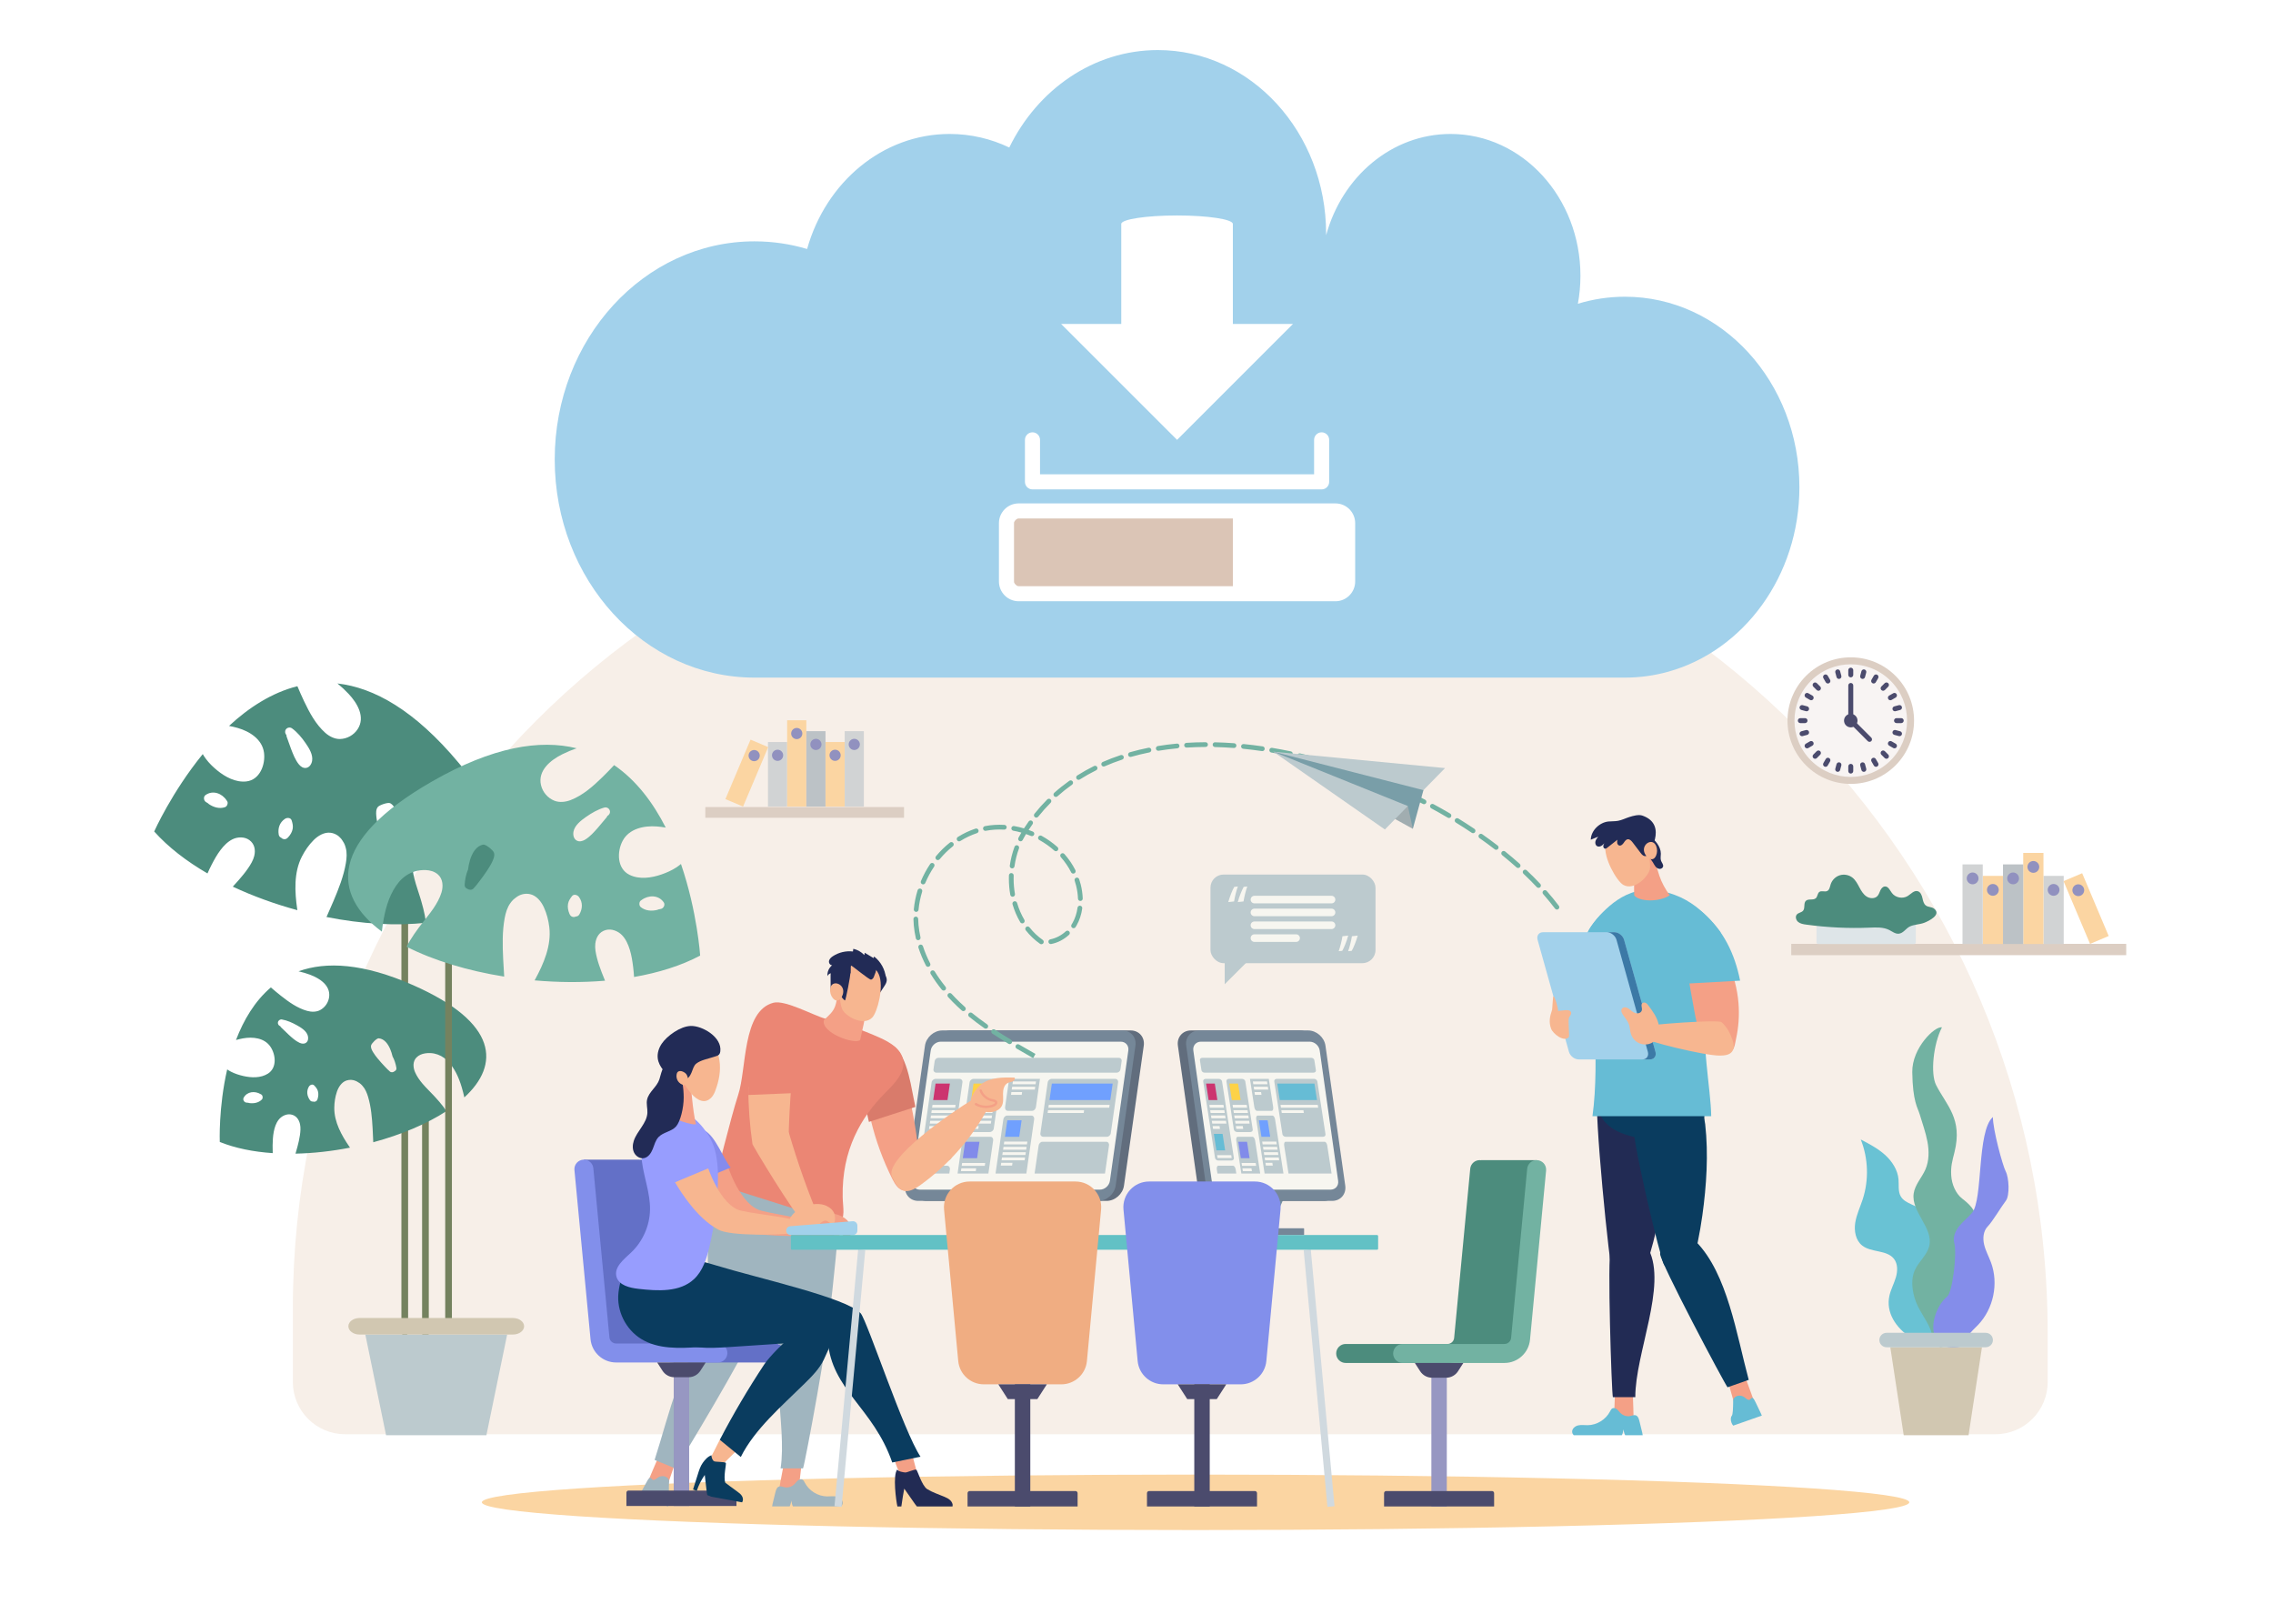 <?xml version="1.0" encoding="UTF-8"?>
<svg id="_Ñëîé_1" data-name="Ñëîé 1" xmlns="http://www.w3.org/2000/svg" viewBox="0 0 7000 5000">
  <defs>
    <style>
      .cls-1 {
        fill: #848dea;
      }

      .cls-1, .cls-2, .cls-3, .cls-4, .cls-5, .cls-6, .cls-7, .cls-8, .cls-9, .cls-10, .cls-11, .cls-12, .cls-13, .cls-14, .cls-15, .cls-16, .cls-17, .cls-18, .cls-19, .cls-20, .cls-21, .cls-22, .cls-23, .cls-24, .cls-25, .cls-26, .cls-27, .cls-28, .cls-29, .cls-30, .cls-31, .cls-32, .cls-33, .cls-34, .cls-35, .cls-36, .cls-37, .cls-38, .cls-39, .cls-40, .cls-41, .cls-42, .cls-43, .cls-44, .cls-45, .cls-46, .cls-47, .cls-48, .cls-49 {
        stroke-width: 0px;
      }

      .cls-2 {
        fill: #cc346f;
      }

      .cls-3 {
        fill: #d1c7b1;
      }

      .cls-4 {
        fill: #222b54;
      }

      .cls-4, .cls-6, .cls-14, .cls-18, .cls-24, .cls-28, .cls-33, .cls-39, .cls-44 {
        fill-rule: evenodd;
      }

      .cls-5 {
        fill: #72b2a2;
      }

      .cls-6 {
        fill: #818bea;
      }

      .cls-7 {
        fill: #979dfe;
      }

      .cls-8 {
        fill: #a2d1eb;
      }

      .cls-9 {
        fill: #69c2d4;
      }

      .cls-10 {
        fill: #62c1c5;
      }

      .cls-11 {
        fill: #d0d9df;
      }

      .cls-12 {
        fill: #dccec3;
      }

      .cls-13 {
        fill: #6370c7;
      }

      .cls-14 {
        fill: #0a3c5f;
      }

      .cls-15 {
        fill: #758798;
      }

      .cls-16 {
        fill: #3c79a6;
      }

      .cls-17 {
        fill: #9797c2;
      }

      .cls-18 {
        fill: #eb8674;
      }

      .cls-19 {
        fill: #bcc2c6;
      }

      .cls-20 {
        fill: #a1adb0;
      }

      .cls-21 {
        fill: #9191bf;
      }

      .cls-22 {
        fill: #dbc5b6;
      }

      .cls-23 {
        fill: #70a0fe;
      }

      .cls-24 {
        fill: #fdd247;
      }

      .cls-25 {
        fill: #a0b5bf;
      }

      .cls-26 {
        fill: #799ea8;
      }

      .cls-27 {
        fill: #74825f;
      }

      .cls-28 {
        fill: #66bcd5;
      }

      .cls-29 {
        fill: #f7b690;
      }

      .cls-30 {
        fill: #4b4b6d;
      }

      .cls-31 {
        fill: #dee5e8;
      }

      .cls-32 {
        fill: #fbd5a2;
      }

      .cls-33 {
        fill: #18898d;
      }

      .cls-34 {
        fill: #858bed;
      }

      .cls-35 {
        fill: #f4a086;
      }

      .cls-36 {
        fill: #7590a2;
      }

      .cls-37 {
        fill: #fff;
      }

      .cls-38 {
        fill: #4c8c7d;
      }

      .cls-39 {
        fill: #d97b6b;
      }

      .cls-40 {
        fill: #616d7d;
      }

      .cls-41 {
        fill: #4c8c7d;
      }

      .cls-42 {
        fill: #f7efe8;
      }

      .cls-43 {
        fill: #f0ad82;
      }

      .cls-44 {
        fill: #222b56;
      }

      .cls-45 {
        fill: #f8f4f3;
      }

      .cls-46 {
        fill: #f7f6f0;
      }

      .cls-47 {
        fill: #828feb;
      }

      .cls-48 {
        fill: #bccace;
      }

      .cls-49 {
        fill: #d1d3d4;
      }
    </style>
  </defs>
  <rect class="cls-37" width="7000" height="5000"/>
  <path class="cls-42" d="M3460.75,1468.86h209.09c1454.99,0,2636.26,1181.27,2636.26,2636.26v150.56c0,88.73-72.04,160.77-160.77,160.77H1062.68c-88.73,0-160.77-72.04-160.77-160.77v-227.97c0-1412.27,1146.58-2558.85,2558.85-2558.85Z"/>
  <ellipse class="cls-32" cx="3681.9" cy="4626.11" rx="2197.96" ry="85.38"/>
  <g>
    <g>
      <path class="cls-27" d="M1310.21,3412.63c-5.7,0-10.32,4.62-10.32,10.32v683.11c0,5.7,4.62,10.32,10.32,10.32s10.32-4.62,10.32-10.32v-683.11c0-5.7-4.62-10.32-10.32-10.32Z"/>
      <path class="cls-27" d="M1246.51,2609.17c-5.7,0-10.32,9.89-10.32,22.1v1463.02c0,12.21,4.62,22.1,10.32,22.1s10.32-9.89,10.32-22.1v-1463.02c0-12.21-4.62-22.1-10.32-22.1Z"/>
    </g>
    <path class="cls-38" d="M1273.04,3033.93c-154.31-68.2-268.77-73.6-353.66-42.99,12.28,2.8,24.35,6.42,36.01,10.78,29,10.84,62.8,32.57,58.26,68.19-2.19,17.22-12.91,32.63-28.15,40.59-11.81,6.17-26.69,5.81-39.25,2.36-30.31-8.31-56.77-27.4-81.17-46.62-10.53-8.29-20.76-16.95-30.92-25.68-49.84,42.48-83.99,100.72-107.36,161.9,7-1.99,14.1-3.66,21.28-4.96,30.13-5.46,66.45-1.79,84.96,25.9,16.39,24.52,20.39,64.52-7.7,82.49-22.24,14.23-51.53,13.11-76.34,7.36-12.8-2.96-25.65-7.02-37.36-13.07-4.1-2.12-8.17-4.45-12.03-7.05-27.03,117.93-22.75,223.31-22.75,223.31,48.04,19.34,103.74,30.4,163.04,34.41-.32-7.83-.49-15.66-.34-23.53.28-14.18.84-28.43,3.6-42.39,2.57-13.01,6.67-26.15,14.89-36.77,8.49-10.98,23.42-18.78,37.56-16.42,15.84,2.64,24.94,14.83,28.29,29.69,2.48,11.02,1.36,22.99-.22,34.07-1.71,12.03-4.52,23.89-7.63,35.62-1.89,7.13-3.92,14.21-6,21.29,55.28-1.13,112.22-7.59,167.89-18.48-.45-.65-.91-1.29-1.36-1.94-24.31-35.28-47.71-76.9-47.06-121.04.25-16.81,2.56-32.97,7.94-48.95,4.84-14.37,14.54-29.88,29.73-34.85,9.79-3.2,20-2.48,29.39,1.75,2.95,1.33,5.68,3.18,8.42,4.89.43.27.94.59,1.21.78.25.16.51.31.75.47.39.26.79.51,1.18.78,3.09,2.16,5.65,5.03,8.17,7.79,8.55,9.33,13.71,22.05,17.28,34.04,9.37,31.4,12.05,64.49,13.93,97.06.82,14.2,1.38,28.41,2,42.61,85.28-23,164.21-56.1,225.27-95.78-3.16-4.89-6.53-9.65-10.05-14.29-7.25-9.57-15.12-18.65-23.23-27.49-2.02-2.2-4.06-4.38-6.1-6.56-.05-.06-.1-.11-.15-.16-.22-.23-.44-.46-.66-.69-.87-.91-1.75-1.83-2.62-2.74-4.01-4.18-8.05-8.33-12.07-12.49-6.49-6.7-13.01-13.37-19-20.53-8.99-10.74-17.42-22.55-22.9-35.51-6.02-14.24-7.24-32.38,4.24-44.37,7.42-7.76,16.94-11.55,27.45-13.11,8.91-1.33,18.64-1.26,27.49.57,14.92,3.09,28.75,10.51,39.65,21.16,22.9,22.4,36.28,52.75,45.24,83.07,3.01,10.16,5.67,20.47,7.94,30.88,109.71-100.62,104.21-229.9-156.96-345.32ZM806.49,3385.69c-10.09,10.34-25.08,12.89-38.97,10.94-.95-.13-1.85-.41-2.7-.8-2.12-.11-4.25-.31-6.39-.62-6.46-.93-11.46-8.81-8.1-14.95,10.63-19.46,34.82-21.63,52.46-10.99,3.42,1.28,5.27,4.06,5.78,7.17.75,3.29.13,6.97-2.08,9.25ZM942.33,3211.04c-5.96,4.18-13.46,2.95-19.69.14-12.75-5.76-23.81-16.09-34.01-25.43-7.81-7.15-15.1-14.84-22.86-22.02-1.2-1.11-2.07-2.39-2.66-3.76-4.83-1.62-8.07-6.6-7.26-11.78.88-5.68,6.5-9.84,12.2-8.92,15.91,2.58,32,9.91,45.98,17.67,12.79,7.1,29.42,17.08,33.85,32.12,2.23,7.57,1.45,17.09-5.55,21.99ZM978.18,3383.64c-1.11,3.75-2.79,6.78-6.65,8.3-2.39.94-5.56,1.02-8.13-.02-3.19.31-6.51-.88-8.96-4.32-8.99-12.65-11.25-27.46-3.34-41.3,3.01-5.27,11.25-9.34,16.49-3.9,4.87,5.06,9.37,10.39,11.37,17.29,2.31,7.96,1.53,16.09-.79,23.95ZM1215.22,3298.61c-3.76,3.56-10.19,4.58-14.48.97-5.45-4.58-10.38-9.83-15.27-14.98-7.48-7.87-14.78-15.9-21.68-24.28-5.33-6.48-10.58-13.15-14.88-20.37-3.69-6.19-7.66-13.3-6.11-20.76,1.26-6.05,17.41-22.42,23.45-21.92,18.05,1.48,29.32,18.62,35.63,33.8,2.91,6.98,5.25,14.35,7.02,21.87,5.97,10.76,9.7,22.9,11.83,35.21.89,5.14-1.78,8.77-5.51,10.47Z"/>
    <path class="cls-27" d="M1381.4,2701.22c-5.7,0-10.32,4.62-10.32,10.32v1369.36c0,5.7,4.62,10.32,10.32,10.32s10.32-4.62,10.32-10.32v-1369.36c0-5.7-4.62-10.32-10.32-10.32Z"/>
    <path class="cls-38" d="M1412.67,2349.24c-135.52-162.31-261.14-231.93-373.52-244.67,12.24,9.96,23.79,20.74,34.48,32.11,26.57,28.28,52.48,71.46,27.61,108.97-12.02,18.13-32.62,29.5-54.17,29.98-16.69.37-33.22-8.29-45.42-19.14-29.44-26.17-48.58-62.31-65.32-97.45-7.23-15.16-13.92-30.57-20.48-46.03-79.59,20.06-150.3,66.54-210.53,122.31,8.97,1.65,17.87,3.71,26.67,6.24,36.89,10.6,75.66,34.88,81.08,76.27,4.8,36.65-12.91,83.82-54.45,88.42-32.89,3.64-65.18-13.88-89.87-34.12-12.73-10.44-24.92-22.14-34.72-35.43-3.43-4.66-6.71-9.53-9.6-14.61-95.85,117.51-149.56,238.28-149.56,238.28,43.24,48.41,99.68,91.76,164.09,129.19,3.98-8.97,8.14-17.88,12.68-26.63,8.19-15.79,16.73-31.48,27.58-45.63,10.11-13.19,22.01-25.68,37.15-33.05,15.64-7.62,36.74-8.1,51.32,2.4,16.34,11.77,19.79,30.51,15.3,49.07-3.33,13.76-11.24,26.58-19.17,38.16-8.6,12.56-18.34,24.33-28.35,35.79-6.08,6.96-12.29,13.8-18.56,20.59,62.74,29.42,130.31,53.78,198.9,72.46-.15-.98-.31-1.96-.45-2.94-7.73-53.14-10.92-112.9,14.33-162.14,9.62-18.75,21.18-35.62,36.11-50.6,13.42-13.46,32.93-25.5,52.76-22.65,12.78,1.84,23.84,8.32,32.05,18.29,2.58,3.14,4.62,6.73,6.74,10.17.33.54.72,1.19.93,1.54.19.32.4.63.59.95.3.51.61,1.01.89,1.52,2.27,4.14,3.55,8.79,4.85,13.29,4.42,15.23,3.16,32.39.52,47.85-6.91,40.49-22.27,79.16-38.24,116.79-6.96,16.41-14.23,32.68-21.41,48.99,108.6,21.5,215.67,28.15,306.31,17.45-.84-7.25-1.98-14.47-3.36-21.64-2.83-14.78-6.63-29.35-10.84-43.79-1.05-3.59-2.13-7.17-3.21-10.75-.03-.09-.05-.17-.08-.26-.12-.38-.24-.76-.36-1.14-.47-1.51-.95-3.02-1.42-4.53-2.19-6.92-4.42-13.82-6.63-20.74-3.57-11.13-7.19-22.25-9.95-33.62-4.14-17.06-7.05-35.01-6.01-52.61,1.14-19.34,9.85-40.41,29.4-47.51,12.65-4.59,25.45-3.57,38.12.51,10.75,3.46,21.65,8.93,30.57,15.9,15.05,11.75,26.48,27.77,32.8,45.79,13.29,37.89,11.47,79.41,4.71,118.46-2.27,13.09-5,26.15-8.23,39.1,179.14-52.14,244.74-200.47,15.37-475.18ZM693.12,2485.44c-17.08,6.02-35.34.55-49.86-9.35-1-.68-1.85-1.49-2.59-2.39-2.32-1.3-4.61-2.71-6.84-4.24-6.74-4.63-7.98-16.26-.81-21.3,22.75-15.97,51.13-4.97,65.05,16.78,3.13,3.33,3.67,7.49,2.52,11.27-.99,4.11-3.72,7.91-7.48,9.23ZM942.72,2364.62c-9.01,1.38-16.76-4.16-22.2-10.78-11.13-13.55-17.82-31.3-24.09-47.46-4.8-12.37-8.72-25.06-13.46-37.44-.73-1.91-1-3.84-.9-5.7-4.52-4.5-5.4-11.89-1.62-17.27,4.15-5.89,12.77-7.45,18.66-3.25,16.44,11.73,30.46,28.9,41.86,45.39,10.43,15.08,23.57,35.53,20.2,54.89-1.7,9.74-7.86,20-18.44,21.63ZM887.17,2578.48c-3.33,3.6-6.9,6.08-12.08,5.64-3.21-.27-6.82-1.94-9.12-4.54-3.76-1.42-6.83-4.61-7.66-9.83-3.08-19.21,2.61-37.1,19.17-48.26,6.31-4.25,17.83-4.25,20.7,4.78,2.67,8.4,4.76,16.88,3.18,25.74-1.82,10.23-7.21,18.92-14.19,26.48ZM1200.74,2614.54c-6.2,1.92-13.99-.51-16.81-6.96-3.58-8.17-6.2-16.81-8.84-25.31-4.04-12.99-7.78-26.07-10.87-39.32-2.39-10.24-4.59-20.65-5.41-31.15-.7-9-1.22-19.2,4.66-26.72,4.77-6.1,32.01-15.52,38.52-11.61,19.46,11.68,22.6,37.2,21.27,57.77-.61,9.46-2.07,19.04-4.26,28.47.74,15.41-1.82,31.12-6.25,46.13-1.85,6.28-6.87,8.87-12,8.7Z"/>
    <path class="cls-5" d="M1175.98,2868.74c1.5-13.59,3.51-27.11,5.98-40.5,7.37-39.93,20.37-80.48,46.6-112.17,12.47-15.07,29.14-26.41,47.78-32.36,11.05-3.53,23.46-4.92,35.03-4.42,13.62.58,26.29,4.14,36.81,13.05,16.27,13.77,17.16,37.1,11.38,56.1-5.26,17.29-14.42,33.5-24.46,48.43-6.69,9.94-14.12,19.34-21.5,28.77-4.58,5.85-9.18,11.7-13.74,17.57-.99,1.28-1.99,2.56-2.98,3.85-.25.32-.5.65-.75.97-.06.07-.11.14-.17.22-2.31,3.06-4.63,6.11-6.91,9.19-9.17,12.38-18,25.04-25.97,38.24-3.87,6.4-7.53,12.93-10.91,19.61,83.31,42.47,188.56,74.1,300.56,92.01-1.11-18.23-2.31-36.45-3.17-54.69-1.98-41.84-3.01-84.46,4.73-125.82,2.96-15.79,7.83-32.73,17.49-45.8,2.85-3.86,5.73-7.88,9.38-11.04.46-.4.93-.77,1.4-1.15.29-.24.6-.47.9-.7.32-.27.93-.75,1.44-1.15,3.26-2.55,6.5-5.28,10.09-7.37,11.42-6.67,24.36-8.97,37.29-6.2,20.07,4.3,34.54,22.8,42.66,40.5,9.03,19.69,14.15,40.01,16.73,61.45,6.78,56.29-17.51,112.58-43.81,160.9-.49.89-.99,1.77-1.48,2.66,72.55,6.41,146.13,7,216.88,1.01-3.61-8.75-7.16-17.53-10.52-26.38-5.54-14.56-10.73-29.33-14.53-44.46-3.51-13.95-6.55-29.07-4.87-43.48,2.27-19.43,12.25-36.21,32.13-41.72,17.74-4.91,37.85,3.04,50.17,15.91,11.93,12.46,18.93,28.69,23.96,44.96,5.4,17.45,8.04,35.57,10.3,53.64,1.25,10.03,2.09,20.06,2.73,30.1,75.19-13.1,144.82-34.71,203.57-65.88,0,0-8.72-135.14-59.1-282.1-4.59,3.85-9.46,7.37-14.42,10.63-14.13,9.3-30,16.21-45.95,21.72-30.91,10.68-68.16,16.05-98.48.87-38.29-19.17-38.56-70.79-20.93-104.31,19.91-37.84,65.8-47.41,105.01-44.5,9.35.7,18.64,1.88,27.84,3.47-38.07-74.98-89.52-144.76-158.88-192.3-11.8,12.53-23.7,24.95-36.03,36.96-28.57,27.82-59.8,55.76-97.38,70.45-15.58,6.09-34.53,8.55-50.44,2.26-20.54-8.11-36.3-26.36-41.41-48.04-10.58-44.88,29.65-77.17,65.23-94.91,14.31-7.13,29.23-13.39,44.53-18.61-112.52-27.67-257.96-5.37-445.84,102.48-317.99,182.54-307.62,348.38-153.99,462.1ZM1969.19,2781.54c.24-4.04,2.23-7.84,6.42-9.93,21.1-15.96,52.28-16.45,68.47,6.97,5.1,7.38-.22,18.12-8.34,20.18-2.69.68-5.39,1.22-8.08,1.65-1.03.6-2.14,1.08-3.34,1.38-17.47,4.36-36.96,3.13-51.23-8.72-3.14-2.6-4.41-7.23-3.9-11.53ZM1766.09,2560.98c3.64-19.8,23.52-34.79,38.9-45.57,16.81-11.79,36.38-23.32,56.34-28.75,7.16-1.95,14.89,2.61,16.78,9.75,1.73,6.51-1.74,13.3-7.69,16.02-.57,1.82-1.51,3.58-2.89,5.16-8.96,10.22-17.23,21.02-26.23,31.2-11.77,13.31-24.51,27.99-40.01,37.06-7.58,4.43-16.99,7.01-25.16,2.48-9.59-5.32-11.87-17.37-10.04-27.33ZM1749.33,2783.08c1.63-9.07,6.65-16.48,12.2-23.61,5.96-7.66,17.03-3.57,21.59,2.76,11.96,16.61,11.07,35.82,1.29,53.19-2.66,4.72-6.74,6.7-10.86,6.73-3.13,1.68-7.19,2-10.37,1.12-5.13-1.42-7.69-5.07-9.61-9.71-4.02-9.73-6.11-20-4.23-30.48ZM1430.98,2724.23c1.07-16,4.19-32.01,10.37-46.56,1.25-9.84,3.25-19.56,6.02-28.87,6.02-20.24,18.11-43.65,40.95-47.96,7.64-1.44,30.47,17.28,32.89,24.84,2.98,9.32-1.13,18.93-5.01,27.33-4.52,9.8-10.33,19.03-16.26,28.02-7.68,11.63-15.92,22.88-24.42,33.93-5.56,7.23-11.15,14.61-17.49,21.19-5,5.19-13.35,4.76-18.63.72-4.99-1.66-8.89-5.94-8.44-12.63Z"/>
    <polygon class="cls-48" points="1497.95 4419.46 1188.95 4419.46 1125.04 4109.45 1561.87 4109.45 1497.95 4419.46"/>
    <path class="cls-3" d="M1579.66,4109.45h-472.42c-19,0-34.41-11.4-34.41-25.45h0c0-14.06,15.41-25.45,34.41-25.45h472.42c19,0,34.41,11.39,34.41,25.45h0c0,14.06-15.41,25.45-34.41,25.45Z"/>
  </g>
  <g>
    <g>
      <g>
        <g>
          <polygon class="cls-40" points="3747.76 3803.02 3888.08 3803.02 3958.24 3643.95 3817.92 3643.95 3747.76 3803.02"/>
          <polygon class="cls-36" points="3763.53 3803.02 3903.85 3803.02 3974.01 3643.95 3833.69 3643.95 3763.53 3803.02"/>
          <rect class="cls-15" x="3726.06" y="3782.27" width="290.09" height="20.75" rx="1.42" ry="1.42" transform="translate(7742.21 7585.29) rotate(180)"/>
          <path class="cls-40" d="M4076.86,3697.96c25.93,0,44.04-21.1,40.37-47.02l-60.92-430.9c-3.67-25.93-27.74-47.03-53.68-47.03h-334.79c-25.93,0-44.04,21.1-40.37,47.03l60.92,430.91c3.67,25.93,27.74,47.02,53.67,47.02h334.8Z"/>
          <path class="cls-15" d="M4102.5,3697.96c25.93,0,44.04-21.1,40.37-47.02l-60.92-430.9c-3.67-25.93-27.74-47.03-53.68-47.03h-334.79c-25.93,0-44.04,21.1-40.37,47.03l60.92,430.91c3.67,25.93,27.74,47.02,53.67,47.02h334.8Z"/>
          <path class="cls-46" d="M4097.6,3663.32c15.04,0,25.51-12.19,23.38-27.23l-56.72-401.22c-2.13-15.04-16.04-27.24-31.09-27.24h-334.79c-15.04,0-25.51,12.19-23.38,27.23l56.72,401.22c2.13,15.04,16.04,27.23,31.08,27.23h334.8Z"/>
          <g>
            <path class="cls-48" d="M4045.29,3303.06h-335.69c-4.62,0-8.88-3.33-9.51-7.44l-4.78-30.88c-.64-4.11,2.59-7.44,7.21-7.44h335.69c4.62,0,8.88,3.33,9.51,7.44l4.78,30.88c.64,4.11-2.59,7.44-7.21,7.44Z"/>
            <path class="cls-48" d="M3792.27,3573.63h-40.29c-4.92,0-9.45-3.55-10.13-7.92l-36.45-235.66c-.68-4.38,2.76-7.92,7.68-7.92h40.29c4.92,0,9.45,3.55,10.13,7.92l36.45,235.66c.68,4.38-2.76,7.92-7.68,7.92Z"/>
            <path class="cls-48" d="M4074.36,3500.53h-114.84c-4.92,0-9.45-3.55-10.13-7.92l-25.14-162.56c-.68-4.38,2.76-7.92,7.68-7.92h114.84c4.92,0,9.45,3.55,10.13,7.92l25.14,162.56c.68,4.38-2.76,7.92-7.68,7.92Z"/>
            <path class="cls-48" d="M4087.41,3527.35c-.98-6.36-4.52-11.52-7.9-11.52h-120.4c-3.38,0-5.33,5.16-4.34,11.52l13.35,86.32h132.65l-13.35-86.32Z"/>
            <path class="cls-48" d="M3926.75,3446.74c-.98-6.36-4.52-11.52-7.9-11.52h-45.84c-3.38,0-5.33,5.16-4.34,11.52l25.82,166.94h58.09l-25.82-166.94Z"/>
            <path class="cls-48" d="M3805.44,3601.18c-.98-6.36-4.52-11.52-7.9-11.52h-45.84c-3.38,0-5.33,5.16-4.34,11.52l1.93,12.49h58.09l-1.93-12.49Z"/>
            <path class="cls-48" d="M3850.27,3485.91h-40.29c-4.92,0-9.45-3.55-10.13-7.92l-22.88-147.94c-.68-4.38,2.76-7.92,7.68-7.92h40.29c4.92,0,9.45,3.55,10.13,7.92l22.88,147.94c.68,4.38-2.76,7.92-7.68,7.92Z"/>
            <path class="cls-48" d="M3849.39,3322.13l13.45,86.95c.98,6.36,4.52,11.52,7.9,11.52h45.84c3.38,0,5.33-5.16,4.34-11.52l-13.45-86.95h-58.09Z"/>
            <path class="cls-48" d="M3865.28,3512.05c-.98-6.36-4.52-11.52-7.9-11.52h-45.84c-3.38,0-5.33,5.16-4.34,11.52l15.72,101.63h58.09l-15.72-101.63Z"/>
            <polygon class="cls-2" points="3749.02 3387.46 3722.07 3387.46 3714.22 3336.75 3741.18 3336.75 3749.02 3387.46"/>
            <path class="cls-46" d="M3724.34,3402.19l1.35,8.71h43.54l-1.35-8.71h-43.54ZM3728.22,3427.23h43.54l-1.35-8.71h-43.54l1.35,8.71ZM3730.74,3443.56h43.54l-1.35-8.71h-43.54l1.35,8.71ZM3733.27,3459.9h43.54l-1.35-8.71h-43.54l1.35,8.71ZM3735.8,3476.23h21.27l-1.35-8.71h-21.27l1.35,8.71Z"/>
            <polygon class="cls-24" points="3820.59 3387.46 3793.63 3387.46 3785.79 3336.75 3812.74 3336.75 3820.59 3387.46"/>
            <path class="cls-46" d="M3795.91,3402.19l1.35,8.71h43.54l-1.35-8.71h-43.54ZM3799.78,3427.23h43.54l-1.35-8.71h-43.54l1.35,8.71ZM3802.31,3443.56h43.54l-1.35-8.71h-43.54l1.35,8.71ZM3804.83,3459.9h43.54l-1.35-8.71h-43.54l1.35,8.71ZM3807.36,3476.23h21.27l-1.35-8.71h-21.27l1.35,8.71Z"/>
            <polygon class="cls-23" points="3911.71 3500.55 3884.75 3500.55 3876.91 3449.84 3903.87 3449.84 3911.71 3500.55"/>
            <path class="cls-46" d="M3887.03,3515.28l1.35,8.71h43.54l-1.35-8.71h-43.54ZM3890.9,3540.32h43.54l-1.35-8.71h-43.54l1.35,8.71ZM3893.43,3556.65h43.54l-1.35-8.71h-43.54l1.35,8.71ZM3895.96,3572.99h43.54l-1.35-8.71h-43.54l1.35,8.71ZM3898.48,3589.32h21.27l-1.35-8.71h-21.27l1.35,8.71Z"/>
            <path class="cls-46" d="M3858.38,3330.05l1.35,8.71h43.54l-1.35-8.71h-43.54ZM3862.26,3355.09h43.54l-1.35-8.71h-43.54l1.35,8.71ZM3864.78,3371.42h20.22l-1.35-8.71h-20.22l1.35,8.71Z"/>
            <polygon class="cls-28" points="4055.89 3387.46 3941.25 3387.46 3933.41 3336.75 4048.05 3336.75 4055.89 3387.46"/>
            <path class="cls-46" d="M3943.53,3402.19l1.35,8.71h114.64l-1.35-8.71h-114.64ZM3947.4,3427.23h68l-1.35-8.71h-68l1.35,8.71Z"/>
            <polygon class="cls-6" points="3848.28 3566.54 3821.32 3566.54 3813.48 3515.83 3840.44 3515.83 3848.28 3566.54"/>
            <path class="cls-46" d="M3823.6,3581.28l1.35,8.71h43.54l-1.35-8.71h-43.54ZM3827.48,3606.32h27.99l-1.35-8.71h-27.99l1.35,8.71Z"/>
            <polygon class="cls-28" points="3772.98 3542.37 3746.02 3542.37 3738.18 3491.66 3765.14 3491.66 3772.98 3542.37"/>
            <path class="cls-46" d="M3748.3,3557.1l1.35,8.71h43.54l-1.35-8.71h-43.54Z"/>
          </g>
        </g>
        <g>
          <polygon class="cls-40" points="3255.87 3803.02 3115.55 3803.02 3045.39 3643.95 3185.71 3643.95 3255.87 3803.02"/>
          <polygon class="cls-36" points="3240.1 3803.02 3099.78 3803.02 3029.62 3643.95 3169.94 3643.95 3240.1 3803.02"/>
          <rect class="cls-15" x="2987.47" y="3782.27" width="290.09" height="20.75" rx="1.42" ry="1.42"/>
          <path class="cls-40" d="M2853.66,3697.96c-25.93,0-44.04-21.1-40.37-47.02l60.92-430.9c3.67-25.93,27.74-47.03,53.68-47.03h554.1c25.93,0,44.04,21.1,40.37,47.03l-60.92,430.91c-3.67,25.93-27.74,47.02-53.67,47.02h-554.11Z"/>
          <path class="cls-15" d="M2828.02,3697.96c-25.93,0-44.04-21.1-40.37-47.02l60.92-430.9c3.67-25.93,27.74-47.03,53.68-47.03h554.1c25.93,0,44.04,21.1,40.37,47.03l-60.92,430.91c-3.67,25.93-27.74,47.02-53.67,47.02h-554.11Z"/>
          <path class="cls-46" d="M2832.92,3663.32c-15.04,0-25.51-12.19-23.38-27.23l56.72-401.22c2.13-15.04,16.04-27.24,31.09-27.24h554.1c15.04,0,25.51,12.19,23.38,27.23l-56.72,401.22c-2.13,15.04-16.04,27.23-31.08,27.23h-554.1Z"/>
          <g>
            <path class="cls-48" d="M3439.07,3303.06h-555.67c-5.57,0-9.44-4.52-8.64-10.09l3.68-25.6c.8-5.57,5.97-10.09,11.54-10.09h555.67c5.57,0,9.44,4.52,8.64,10.09l-3.68,25.6c-.8,5.57-5.97,10.09-11.54,10.09Z"/>
            <path class="cls-48" d="M2918.57,3573.63h-73.44c-5.93,0-10.04-4.81-9.19-10.73l33.1-230.04c.85-5.93,6.35-10.73,12.28-10.73h73.45c5.93,0,10.04,4.81,9.19,10.73l-33.1,230.04c-.85,5.93-6.35,10.73-12.28,10.73Z"/>
            <path class="cls-48" d="M3408.47,3500.53h-195.27c-5.93,0-10.04-4.81-9.19-10.73l22.58-156.93c.85-5.93,6.35-10.73,12.28-10.73h195.27c5.93,0,10.04,4.81,9.19,10.73l-22.58,156.93c-.85,5.93-6.35,10.73-12.28,10.73Z"/>
            <path class="cls-48" d="M3415.35,3527.35c.92-6.36-2.82-11.52-8.35-11.52h-196.73c-5.53,0-10.75,5.16-11.66,11.52l-12.42,86.32h216.74l12.42-86.32Z"/>
            <path class="cls-48" d="M3184.81,3446.74c.92-6.36-2.82-11.52-8.35-11.52h-74.9c-5.53,0-10.75,5.16-11.66,11.52l-24.02,166.94h94.91l24.02-166.94Z"/>
            <path class="cls-48" d="M2925.34,3601.19c.92-6.36-2.82-11.52-8.35-11.52h-74.9c-5.53,0-10.75,5.16-11.66,11.52l-1.8,12.49h94.91l1.8-12.49Z"/>
            <path class="cls-48" d="M3048.12,3485.91h-73.44c-5.93,0-10.04-4.81-9.19-10.74l20.48-142.31c.85-5.93,6.35-10.73,12.28-10.73h73.44c5.93,0,10.04,4.81,9.19,10.73l-20.48,142.31c-.85,5.93-6.35,10.74-12.28,10.74Z"/>
            <path class="cls-48" d="M3107.82,3322.13l-12.51,86.95c-.92,6.36,2.82,11.52,8.35,11.52h74.9c5.53,0,10.75-5.16,11.66-11.52l12.51-86.95h-94.91Z"/>
            <path class="cls-48" d="M3058.48,3512.05c.92-6.36-2.82-11.52-8.35-11.52h-74.9c-5.53,0-10.75,5.16-11.66,11.52l-14.62,101.63h94.92l14.62-101.63Z"/>
            <polygon class="cls-2" points="2917.93 3387.46 2873.88 3387.46 2881.17 3336.75 2925.22 3336.75 2917.93 3387.46"/>
            <path class="cls-46" d="M2871.76,3402.19l-1.25,8.71h71.14l1.25-8.71h-71.14ZM2868.15,3427.23h71.14l1.25-8.71h-71.14l-1.25,8.71ZM2865.8,3443.56h71.14l1.25-8.71h-71.14l-1.25,8.71ZM2863.45,3459.9h71.14l1.25-8.71h-71.14l-1.25,8.71ZM2861.1,3476.23h34.76l1.25-8.71h-34.76l-1.25,8.71Z"/>
            <polygon class="cls-24" points="3034.86 3387.46 2990.81 3387.46 2998.1 3336.75 3042.15 3336.75 3034.86 3387.46"/>
            <path class="cls-46" d="M2988.69,3402.19l-1.25,8.71h71.14l1.25-8.71h-71.14ZM2985.08,3427.23h71.14l1.25-8.71h-71.14l-1.25,8.71ZM2982.73,3443.56h71.14l1.25-8.71h-71.14l-1.25,8.71ZM2980.38,3459.9h71.14l1.25-8.71h-71.14l-1.25,8.71ZM2978.03,3476.23h34.76l1.25-8.71h-34.76l-1.25,8.71Z"/>
            <polygon class="cls-23" points="3138.9 3500.55 3094.85 3500.55 3102.15 3449.84 3146.2 3449.84 3138.9 3500.55"/>
            <path class="cls-46" d="M3092.73,3515.28l-1.25,8.71h71.14l1.25-8.71h-71.14ZM3089.13,3540.32h71.14l1.25-8.71h-71.14l-1.25,8.71ZM3086.78,3556.65h71.14l1.25-8.71h-71.14l-1.25,8.71ZM3084.43,3572.99h71.14l1.25-8.71h-71.14l-1.25,8.71ZM3082.08,3589.32h34.76l1.25-8.71h-34.76l-1.25,8.71Z"/>
            <path class="cls-46" d="M3119.38,3330.05l-1.25,8.71h71.14l1.25-8.71h-71.14ZM3115.78,3355.09h71.14l1.25-8.71h-71.14l-1.25,8.71ZM3113.43,3371.42h33.04l1.25-8.71h-33.04l-1.25,8.71Z"/>
            <polygon class="cls-23" points="3419.33 3387.46 3232.01 3387.46 3239.31 3336.75 3426.63 3336.75 3419.33 3387.46"/>
            <path class="cls-46" d="M3229.89,3402.19l-1.25,8.71h187.32l1.25-8.71h-187.32ZM3226.29,3427.23h111.11l1.25-8.71h-111.11l-1.25,8.71Z"/>
            <polygon class="cls-6" points="3009.09 3566.54 2965.04 3566.54 2972.33 3515.83 3016.38 3515.83 3009.09 3566.54"/>
            <path class="cls-46" d="M2962.92,3581.28l-1.25,8.71h71.14l1.25-8.71h-71.14ZM2959.32,3606.32h45.74l1.25-8.71h-45.74l-1.25,8.71Z"/>
            <polygon class="cls-28" points="2895.64 3542.37 2851.59 3542.37 2858.88 3491.66 2902.93 3491.66 2895.64 3542.37"/>
            <path class="cls-46" d="M2849.47,3557.1l-1.25,8.71h71.14l1.25-8.71h-71.14Z"/>
          </g>
        </g>
      </g>
      <g>
        <g>
          <path class="cls-35" d="M2681.79,3448.87c15.19,63.4,37.72,125.05,67.17,183.22,7.98,15.76,19.42,33.26,37.06,34.27,20.37,1.16,37.3-19.53,40.72-39.65,9.37-55.1-4.43-143.46-19.51-218.3l-125.43,40.46Z"/>
          <path class="cls-39" d="M2813.4,3380.72c-9.69-45.96-24.79-163.59-86.56-168.8-72.27-6.1-73.64,99.86-68.22,145.88,3.84,32.62,9.66,64.99,17.31,96.92l143.21-46.2c-1.88-9.31-3.81-18.59-5.75-27.81Z"/>
          <path class="cls-29" d="M2997.23,3384.67c11-6.6,24.72-13.31,35.93-7.09,16.54,9.18,9.89,34.28.48,50.69-49.39,86.08-117.31,161.41-197.57,219.75-44.45,32.31-65.41,25.54-88.87-23.97-25.84-54.54,181.49-198.26,250.03-239.38Z"/>
          <path class="cls-29" d="M3020.67,3339.57c28.37-22.55,67.97-22.41,104.19-21.22,1.98,4.57-1.93,9.74-6.45,11.82-4.52,2.07-9.71,2.33-14.25,4.37-11.93,5.36-15.38,20.65-15.23,33.73.15,13.08,2.13,27.12-4.4,38.45-6.66,11.55-20.66,17-33.97,17.95-16.17,1.16-56.48-6.69-60.76-26.77-3.94-18.48,17.63-47.8,30.88-58.33Z"/>
          <path class="cls-35" d="M3036.72,3412.05c-11.58,0-23.16-3-33.11-8.89-1.73-1.04-2.31-3.28-1.28-5.01,1.03-1.73,3.27-2.29,5.01-1.28,15.34,9.09,35.08,10.44,51.52,3.49,2.74-1.16,5.56-3.19,5.29-4.93-.36-2.26-5.63-3.18-8.46-3.67-17.43-3.04-32.69-15.72-38.88-32.3-.71-1.89.25-4,2.15-4.7,1.89-.7,4,.26,4.7,2.15,5.29,14.19,18.36,25.05,33.29,27.66,4.63.8,13.25,2.31,14.42,9.72.82,5.12-2.79,9.91-9.66,12.81-7.87,3.32-16.42,4.95-24.97,4.95Z"/>
        </g>
        <g>
          <path class="cls-25" d="M2590.17,3593.58c-15.81-38.35-182.68,7.89-210.89,72-18.45,12.82-33.8,32.94-41.13,53.26-12.21,33.83-7.9,67.5-3.02,99.42,17.47,114.34,40,226.9,67.53,337.32,2.03,8.13,4.21,16.5,9.76,22.32,14.16,14.87,37.64,8.64,58.08-5.08,1.39.68,2.82,1.3,4.32,1.77,13.22,4.13,56.13-22.06,65.52-32.58,9.39-10.52,62.55-517.57,49.83-548.44Z"/>
          <path class="cls-35" d="M2397.92,4594.01c19.69,2.99,40.86,1.31,61.38-4.88,2.71-23.8,5.43-47.6,8.14-71.39.34-3.01.67-6.16-.51-8.7-1.72-3.74-6.17-5.18-10.39-5.95-16-2.91-40.94-3.82-45.03,16.83-4.88,24.68-9.04,49.4-13.59,74.09Z"/>
          <path class="cls-25" d="M2549.49,4064.94c-13.74-42.13-68.62-71.01-117.17,2.08-74.05,111.47-7.33,319.97-28.4,454.57h69.13c5.82-13.03,84.07-433.27,76.44-456.65Z"/>
          <path class="cls-25" d="M2232.29,3717.04c16.83,13.26,39.08,15.29,59.96,15.29,171.83,0,271.26-55.88,247.49-134.81-24.41-81.08-178.18-67.99-258.5-41.86-17.31,5.63-42.54,11.08-54.37,27.25-17.14,23.43-35.47,101.93,5.42,134.14Z"/>
          <path class="cls-25" d="M2199.69,3659.81c24.37-114.58,229.93-86.24,253.69,27.49,12.24,58.58-3.27,119.27-22.99,175.77-16.18,46.36-35.28,91.69-57.13,135.66-19.63,39.5-42.56,91.25-66.49,128.3-2.66,4.11-104.5-1.39-108.23-23.15-9.24-53.97-15-108.82-17.3-163.95-3.82-91.86-.79-189.73,18.44-280.14Z"/>
          <path class="cls-25" d="M2595.05,4628.97c.89-9.89-8.5-18.09-18.16-20.39-9.66-2.3-19.76-.55-29.69-.67-28.32-.33-55.83-17.31-68.82-42.48-1.78-3.46-3.52-7.28-6.91-9.19-4.52-2.54-10.38-.65-14.39,2.64-4.01,3.29-6.84,7.78-10.5,11.45-6.56,6.58-15.93,10.22-25.2,10.09-7.77-.11-16.47-6.05-23.93-2.13-6.59,3.46-8.36,12.59-10.03,19.09-2.88,11.21-5.48,22.49-8.23,33.73-.61,2.49-1.2,5.09-1.39,7.65h53.97c2.51-3.54,4.56-13.83,5.63-18.07.18,4.36,1.9,14.71,4.68,18.07h148.32c2.54-2.74,4.32-6.08,4.65-9.8Z"/>
          <g>
            <path class="cls-35" d="M1994.38,4565.01c17.57,10.41,37.53,16.76,57.89,18.39,7.74-22.54,15.48-45.09,23.22-67.63.98-2.85,1.97-5.85,1.44-8.81-.77-4.35-4.57-7.47-8.31-9.83-14.17-8.94-37.06-19.27-45.38-.36-9.94,22.59-19.23,45.51-28.86,68.24Z"/>
            <path class="cls-25" d="M2308.11,4121.69c.8-45.1-46.39-100.29-109.13-42.36-101.03,93.28-138.57,279.04-183.05,416.26l63.99,26.15c9.57-10.16,227.74-374.98,228.19-400.05Z"/>
            <path class="cls-25" d="M2062.12,4630.47c4.1-9.01,3.38-18.15.33-21.89-3.06-3.74-2.92-21.59-1.88-47.38.48-11.8-19.09-23.14-36.67-9.69-5.71,4.37-10.35,6.81-14.07,5.15-3.12-1.4-4.41-8.34-8.93-5.95-3.99,2.11-8.16,10.26-11.3,16-5.41,9.89-10.74,19.9-16.11,29.85-1.19,2.2-2.41,4.51-3.46,6.85l86.5,35.35c2.07-2.12,4.06-4.91,5.6-8.3Z"/>
          </g>
        </g>
        <path class="cls-18" d="M2595.11,3686.26c-2.98-145.67,57.06-246.47,130.3-320.25,28.61-28.82,63.3-62.56,55.82-102.48-6.35-33.9-40.69-54.13-72.16-68.25-54.42-24.42-110.75-43.32-168.33-58.74-34.49-9.24-123.02-58.18-158.87-48.78-96.56,25.32-81.94,203.16-108.61,283.95-21.43,64.92-72.19,268.55-71.55,273.31l381.81,120.45c21.11-14.5,12.27-46.27,11.59-79.21Z"/>
        <g>
          <path class="cls-35" d="M2664.85,3089.39c-16.12-43.75-58.32-62.82-81.45-58.52-8.38,73.04-9.77,77.44-46.01,110-10.7,38.99,95.01,76.79,111.6,61.54.17-5.97,24.2-90.4,15.86-113.02Z"/>
          <path class="cls-44" d="M2719.61,2993.74c6.02,7.18,11.8,15.65,11.25,25.01-.42,7.18-4.51,13.55-8.47,19.55-5.13,7.76-10.25,15.53-15.38,23.29-5-10.73-5.51-22.91-6.75-34.68-1.25-11.77-3.61-24.11-11.37-33.05-4.81-5.54-11.93-10.47-11.94-17.8-.02-10.53,11.65-12.74,18.25-6.92,8.69,7.66,16.96,15.72,24.41,24.61Z"/>
          <path class="cls-29" d="M2604.7,2983.72c27.64-32.9,82.31-25.88,101.33,15.79,17.41,38.14-3.98,117.63-19.98,133.95-27.98,28.55-85.51-5.85-93.2-27.8-11.27-32.15-11.39-94.27,11.86-121.94Z"/>
          <path class="cls-44" d="M2618.7,2994.91c1.56,6.12-14.34,86.69-16.55,85.73-7.87-3.43-17.54-26.32-32.54-25.75-4.79.18-11.45,3.17-11.45-6.43-.02-60.77-2.47-57.72,8.45-63.08,24.09-11.82,49.31-1.39,52.09,9.53Z"/>
          <path class="cls-29" d="M2556.59,3045.35c-1.11,9.79,1.76,19.97,7.84,27.72,17.37,22.19,35.79-7.01,32.01-25.49-4.5-22.02-36.82-28.85-39.85-2.24Z"/>
          <path class="cls-44" d="M2692.4,3004.6c-1.47,5.3-4.59,11.13-10.04,11.9-5.69.8-57.52-42.57-60.82-42.97-3.3-.39.48,22.15-3.18,24.57-3.13,2.07-7.28.51-10.75-.92-15.29-6.31-32.1-5.73-48.62-5.02-1.04-4.81.44-13.43,2.94-17.68,2.5-4.25,6.07-7.75,9.78-10.99,16.4-14.38,37.28-25.08,59.08-24.32,12.98.45,25.73,4.17,37.69,9.25,46.07,19.56,26.16,48.11,23.92,56.18Z"/>
        </g>
        <path class="cls-29" d="M2437.56,3335.25l-133.05,12.4c-.08,59.01,4.45,118.05,12.85,175.73l111.13-11.13c1.04-58.71,4.18-117.05,9.07-177.01Z"/>
        <path class="cls-18" d="M2448.37,3247.15c5.55-50.72,44.88-125.32-11.45-149.5-51.95-22.29-100.24,12.53-110.76,61.76-14.74,69.03-21.57,140.69-21.67,212.42l145.19-5.99c2.99-36.68-5.51-80.36-1.32-118.69Z"/>
        <path class="cls-29" d="M2429.07,3486.7l-111.71,36.68c6.01,12.56,115.09,195.8,170.02,260.74,9.16,10.83,24.11,22.42,35.84,14.44,9.68-6.59,10.24-21.72,5.61-32.48-41.02-95.51-73.53-189.53-99.76-279.37Z"/>
        <path class="cls-44" d="M2560.4,2996.7c-5.34.47-10.25,4.19-12.15,9.19-1.24-12.78,4.57-26.03,14.81-33.78-6.47.86-11.39-7-10-13.37,1.4-6.37,6.83-11.01,12.3-14.56,17.97-11.65,40.06-16.79,61.33-14.29.4-2.74.8-5.48,1.2-8.23,12.92,2.85,24.94,9.7,33.97,19.37l1.17-7.26,28.04,17.05c-1.63-1.43-.52-4.69,1.64-4.84,19.95,15.65,33.09,39.7,35.48,64.95-11.22-13.1-25.57-23.51-41.51-30.12-23.85-9.88-50.9-11.3-73.52-23.74,3.12,12.76-9.7,26.58-22.66,24.41,2.22-2.25,4.44-4.5,6.66-6.75l-36.76,21.96Z"/>
        <path class="cls-29" d="M2554.13,3739.85c9.63,2.2,17.07,9.62,23.95,16.71,9.97,10.28,19.94,20.55,29.91,30.83,4.01,4.13,8.33,9.84,5.91,15.06-2.18,4.7-8.93,5.59-13.5,3.16s-7.45-7.07-10.12-11.51c-.99,8.35-9.11,15.21-17.51,14.78-3.88-4.24-7.77-8.48-11.65-12.71-7.45,9.22-21.33,8.95-33.14,7.85-19.2-1.78-43-7.95-29.17-30.17,10.07-16.18,34.57-38.73,55.32-34Z"/>
      </g>
      <g>
        <path class="cls-13" d="M1969.18,3570.92l.03.37c1.43-.22,2.89-.37,4.38-.37,15.07,0,27.68,11.46,29.11,26.47l49.55,520.83c1.01,10.71,9.87,18.78,20.62,18.78h313.43c16.15,0,29.24,13.09,29.24,29.24s-13.09,29.24-29.24,29.24h-313.43c-23.95,0-45.53-10.73-60.12-27.75-17.24,1.28-84.01,7-84.01,7l-68.43-21.77-62.17-582.04h171.03Z"/>
        <path class="cls-47" d="M1897.43,4136.99c-10.75,0-19.62-8.08-20.62-18.78l-49.55-520.83c-1.43-15.01-14.03-26.47-29.11-26.47h0c-17.24,0-30.74,14.84-29.11,32.01l49.54,520.74c3.81,40.7,37.97,71.81,78.85,71.81h313.43c16.15,0,29.24-13.09,29.24-29.24h0c0-16.15-13.09-29.24-29.24-29.24h-313.43Z"/>
        <rect class="cls-17" x="2074.83" y="4195.47" width="47.55" height="441.95"/>
        <path class="cls-30" d="M2081.33,4444.2h41.04v338.9h-41.04c-3.59,0-6.5-2.91-6.5-6.5v-325.89c0-3.59,2.91-6.5,6.5-6.5Z" transform="translate(6712.25 2515.05) rotate(90)"/>
        <path class="cls-30" d="M2120.3,4240.95h-43.4c-14.82,0-28.62-7.53-36.63-20l-16.38-25.48h149.44l-16.38,25.48c-8.01,12.46-21.81,20-36.63,20Z"/>
      </g>
      <g>
        <path class="cls-35" d="M2512.76,3764.25c-22.98-10.83-154.74-29.24-178.03-39.39-32.09-13.98-56.41-51.69-72.18-82.94-8.72-17.28-15.65-35.35-22.59-53.44l-98.47,52.03c13.33,22.83,28.17,44.78,44.49,65.59,25.03,31.93,54.04,61.69,89.82,80.81,37.3,19.93,191.65,22.34,233.42,15.74,33.66-6.98,26.52-27.57,3.54-38.4Z"/>
        <path class="cls-34" d="M2170.47,3481.59c-26-14.08-79.35-11.09-81.92,26.36-1.52,22.04,11.14,46.11,19.52,65.92,9.36,22.11,20.08,43.64,32.09,64.42.43.75.9,1.47,1.33,2.22l108.5-45.25c-23.84-30.03-46.18-95.61-79.53-113.67Z"/>
        <path class="cls-35" d="M2607.43,3756c8.6,8.19,15.1,19.25,15.36,31.13.26,11.88-9.43,35.67-18.25,27.72-7.29-6.57-9.11-17.56-18.92-17.26-9.81.3-18.6,5.71-27.72,9.34-26.92,10.69-108.44-3.81-73.75-46.43,26.57-32.65,94.28-32.12,123.28-4.49Z"/>
        <path class="cls-35" d="M2787.66,4562.99c5.57,8.35,13,17.68,23.01,17.44,17.29-.41,18.54-25.08,14.22-41.68-4.67-17.91-9.34-35.83-14.01-53.74l-54.29,15.87c5.92,22.53,20.54,46.32,31.07,62.12Z"/>
        <path class="cls-14" d="M2650.77,4044.24c-43.68-48.25-316.76-108.23-445.18-147.52-95.9-29.34-194.59-45.84-209.19,83.69-6.3,55.87,22.14,113.27,70,142.66,52.13,32.02,117.67,29.01,178.71,24.97,116.39-7.71,187.76-12.43,304.14-20.14,11.13,152.31,140.57,206.84,198.52,375.54l87.06-17.75c-52.78-79.43-162.36-413.65-184.06-441.46Z"/>
        <path class="cls-29" d="M2190.85,4484.31c-4.45,9-8.81,20.1-3.6,28.65,9,14.77,30.99,3.52,43.21-8.53,13.18-13,26.36-26,39.54-39l-53.27-31.83c-8.78,16.81-17.45,33.69-25.87,50.7Z"/>
        <path class="cls-14" d="M1974.64,4123.07c52.13,32.02,117.67,29.01,178.71,24.97,120.52-7.98,241.04-15.96,361.56-23.94,19.24-1.27,40.83-3.72,52.83-18.81,14.01-17.62,7.23-45.17-8.72-61.06-15.95-15.89-38.4-23.01-59.93-29.6-128.42-39.31-256.83-78.63-385.25-117.92-95.9-29.34-194.59-45.84-209.19,83.69-6.3,55.87,22.14,113.27,70,142.66Z"/>
        <path class="cls-14" d="M2574.85,4077.45c-26.55-82.2-192.15,80.05-221.06,123.71-49.61,74.93-95.34,152.57-137.07,232.44l64.65,52.92c42.4-85.42,126.97-157.53,196.13-225.76,22.73-22.42,45.93-45.49,59.81-74.6,13.88-29.11,42.27-94.06,37.54-108.72Z"/>
        <path class="cls-7" d="M1977.21,3578.68c6.57,49.05,25.41,96.6,24.62,146.08-.8,49.54-22.4,98.42-58.51,132.36-22.25,20.92-52.81,44.66-44.84,74.15,7.17,26.52,40.33,34.38,67.63,37.48,59.52,6.76,127.44,10.95,171.22-29.94,26.81-25.04,38.42-62.05,46.95-97.73,15.12-63.2,23.98-127.9,26.41-192.84,2.07-55.3-1.62-114.26-33.41-159.56-31.67-45.14-67.22-75.06-119.05-59.15-58.94,57.82-87.54,100.52-81.02,149.16Z"/>
        <path class="cls-4" d="M2763.08,4525.27c3.38,5.92,18.96,8.68,25.38,8.94,5.07.2,28.31-10.39,33.34-8.65,3.62,1.25,17.1,49.75,33.84,60.04,16.74,10.29,35.31,15.96,53.12,23.61,6.21,2.67,12.5,5.69,17.51,10.44,5.01,4.75,8.52,11.6,7.43,17.61-.1.58-.35,1-.52,1.51h-109.52c-3.18-3.73-6.05-7.79-8.84-11.78-10.02-14.34-20.03-28.68-30.05-43.01-3.16,15.67-5.89,34.03-8.91,54.8h-12.23c-3.91-16.7-14.7-96.16-.55-113.51Z"/>
        <path class="cls-14" d="M2149.41,4538.65c3.73-11.83,7.56-23.87,14.76-33.97,7.05-9.88,15.39-19.45,26.85-23.46.07,6.39,2.81,16.09,8.66,18.67,4.62,2.03,31.74,1.33,35.51,4.67,2.54,2.25-8.29,43.5-1.4,61.24,0,0,24.71,18.7,37.45,27.69,5.2,3.66,10.35,7.69,13.65,13.12,3.3,5.43,4.42,12.61,1.29,18.14-.3.53-.69.89-1.03,1.35l-94.16-17.26-12.83-5.05c-1.02-4.42-1.59-9-2.11-13.49-1.88-16.15-3.76-32.29-5.64-48.44-10.61,15.05-18.94,31.68-24.71,49.16l-11.38-4.48c5.03-15.97,10.06-31.93,15.1-47.9Z"/>
        <path class="cls-29" d="M2450.06,3758.41c-22.98-10.83-154.74-23.39-178.03-33.54-32.09-13.98-56.41-51.69-72.18-82.94-8.72-17.28-15.65-35.35-22.59-53.44l-98.47,52.03c13.33,22.83,28.17,44.78,44.49,65.59,25.03,31.93,54.04,61.69,89.82,80.81,37.3,19.93,191.65,16.49,233.42,9.9,33.66-6.98,26.52-27.57,3.54-38.4Z"/>
        <path class="cls-7" d="M2159.49,3545c-11.62-25.22-27.31-50.19-51.72-63.41-26-14.08-79.35-11.09-81.92,26.36-1.52,22.04,11.14,46.11,19.52,65.92,9.36,22.11,20.08,43.64,32.09,64.42.43.75.9,1.47,1.33,2.22l108.5-45.25c-5.61-14.63-21.26-36.04-27.81-50.26Z"/>
        <path class="cls-29" d="M2544.29,3712.77c10.87,4.79,20.74,12.99,25.01,24.08,4.27,11.08,3.23,36.76-7.77,32.27-9.09-3.71-14.53-13.43-23.65-9.82-9.13,3.6-15.56,11.68-22.91,18.18-21.69,19.19-103.3,33.19-85.13-18.67,13.92-39.72,77.8-62.18,114.45-46.03Z"/>
        <g>
          <path class="cls-35" d="M2068.28,3316.65c4.59-8.65,54.89,17.29,57.88,23.5,2.99,6.21,6.16,76.48,16.91,120.35,2.32,9.47-91.51-19.52-84.84-30.98,10.81-18.58,21.84-89.46,10.05-112.87Z"/>
          <path class="cls-29" d="M2213.29,3253.31c-17.38-72.08-115.98-56.88-139.4-49.69-23.42,7.19-24.02,40.32-26.28,64.71-1.39,15.05,4.06,30.03,13.02,41.98,8.61,11.49,46.12,28.79,48.24,29.25,13.92,23.99,36.54,51.43,59.56,51.09,10.36-.15,19.77-6.8,25.85-15.19,6.09-8.39,9.42-18.41,12.67-28.26,10.07-30.56,13.89-62.6,6.35-93.89Z"/>
          <path class="cls-44" d="M2042.62,3295.21c-8.59-10.37-15.29-22.7-16.98-36.06-2-15.81,3.25-31.96,12.15-45.18,15.88-23.6,56.9-54.07,90.04-54.74,35.4-.72,96.2,34.53,90.43,78.34-1.73,13.1-8.92,13.2-21.46,17.38-16.52,5.52-38.69,9.33-52.39,20.08-16.39,12.86-9.1,43.87-42.64,53.95-10.84,3.26-21.98,22.41-29.18,37.3-8.56-9.73-21.66-61.04-29.96-71.07Z"/>
          <path class="cls-44" d="M1992.89,3385.51c-3.16,13.5,1.61,27.59.84,41.44-1.77,32.19-31.88,55.46-41.92,86.1-3.87,11.79-4.52,25.15.96,36.28,5.48,11.13,18.03,19.19,30.24,16.99,13.47-2.44,22.2-15.57,27.25-28.3,5.05-12.73,8.39-26.75,17.83-36.66,14.57-15.31,39.8-16.71,53.84-32.52,13.53-15.23,23.6-57.55,23.6-88.77,0-60.2-19.3-115.13-48.19-106.46-17.23,5.17-22.21,36.55-26.79,50.35-7.78,23.42-32.09,37.79-37.65,61.57Z"/>
          <path class="cls-29" d="M2087.21,3300.73c-1.76,1.63-2.66,3.99-3.21,6.33-1.72,7.33-.36,15.34,3.69,21.69,4.05,6.35,10.73,10.97,18.11,12.5,2.92.61,6.15.7,8.7-.85,8.78-5.35,4.32-23.98.11-31.2-4.38-7.5-19.92-15.42-27.4-8.47Z"/>
        </g>
      </g>
      <path class="cls-8" d="M2625.75,3760.54l-192.09,15.36c-7.06.56-12.5,6.46-12.5,13.54h0c0,7.5,6.08,13.58,13.58,13.58h192.09c7.5,0,13.58-6.08,13.58-13.58v-15.36c0-7.93-6.76-14.17-14.66-13.54Z"/>
      <g>
        <rect class="cls-11" x="2220.19" y="4232.65" width="794" height="21.93" transform="translate(-1848.76 6460.2) rotate(-84.73)"/>
        <rect class="cls-11" x="4051.56" y="3846.61" width="21.93" height="794" transform="translate(-373.45 392.06) rotate(-5.28)"/>
        <rect class="cls-10" x="2435.57" y="3803.02" width="1808.57" height="45.28" rx="3.1" ry="3.1"/>
      </g>
      <g>
        <path class="cls-41" d="M4561.29,3572.42l-.03.37c-1.43-.22-2.89-.37-4.38-.37-15.07,0-27.68,11.46-29.11,26.47l-49.55,520.83c-1.01,10.71-9.87,18.78-20.62,18.78h-313.43c-16.15,0-29.24,13.09-29.24,29.24s13.09,29.24,29.24,29.24h313.43c23.95,0,45.53-10.73,60.12-27.75,17.24,1.28,84.01,7,84.01,7l68.43-21.77,62.17-582.04h-171.03Z"/>
        <path class="cls-5" d="M4633.04,4138.5c10.75,0,19.62-8.08,20.62-18.78l49.55-520.83c1.43-15.01,14.03-26.47,29.11-26.47h0c17.24,0,30.74,14.84,29.11,32.01l-49.54,520.74c-3.81,40.7-37.97,71.81-78.85,71.81h-313.43c-16.15,0-29.24-13.09-29.24-29.24h0c0-16.15,13.09-29.24,29.24-29.24h313.43Z"/>
        <rect class="cls-17" x="4408.09" y="4196.98" width="47.55" height="441.95" transform="translate(8863.73 8835.91) rotate(180)"/>
        <path class="cls-30" d="M4414.59,4445.71h41.04v338.9h-41.04c-3.59,0-6.5-2.91-6.5-6.5v-325.89c0-3.59,2.91-6.5,6.5-6.5Z" transform="translate(9047.02 183.29) rotate(90)"/>
        <path class="cls-30" d="M4410.16,4242.45h43.4c14.82,0,28.62-7.53,36.63-20l16.38-25.48h-149.43l16.38,25.48c8.01,12.46,21.81,20,36.63,20Z"/>
      </g>
      <g>
        <g>
          <path class="cls-43" d="M3268.46,4262.77h-238.6c-40.88,0-75.04-31.11-78.85-71.81l-43.65-466.17c-4.35-46.45,32.2-86.58,78.85-86.58h325.9c46.66,0,83.2,40.13,78.85,86.58l-43.65,466.17c-3.81,40.7-37.97,71.81-78.85,71.81Z"/>
          <rect class="cls-30" x="3125.39" y="4262.77" width="47.55" height="376.16"/>
          <path class="cls-30" d="M3131.89,4445.71h41.04v338.9h-41.04c-3.59,0-6.5-2.91-6.5-6.5v-325.89c0-3.59,2.91-6.5,6.5-6.5Z" transform="translate(7764.32 1466) rotate(90)"/>
          <polygon class="cls-30" points="3194.64 4308.25 3103.68 4308.25 3074.44 4262.77 3223.88 4262.77 3194.64 4308.25"/>
        </g>
        <g>
          <path class="cls-47" d="M3821.02,4262.77h-238.6c-40.88,0-75.04-31.11-78.85-71.81l-43.65-466.17c-4.35-46.45,32.2-86.58,78.85-86.58h325.9c46.66,0,83.2,40.13,78.85,86.58l-43.65,466.17c-3.81,40.7-37.97,71.81-78.85,71.81Z"/>
          <rect class="cls-30" x="3677.95" y="4262.77" width="47.55" height="376.16"/>
          <path class="cls-30" d="M3684.45,4445.71h41.04v338.9h-41.04c-3.59,0-6.5-2.91-6.5-6.5v-325.89c0-3.59,2.91-6.5,6.5-6.5Z" transform="translate(8316.88 913.44) rotate(90)"/>
          <polygon class="cls-30" points="3747.2 4308.25 3656.24 4308.25 3627 4262.77 3776.44 4262.77 3747.2 4308.25"/>
        </g>
      </g>
    </g>
    <path class="cls-5" d="M3181.76,3258.26l3.63-6.35-3.84,6.23c-16.85-9.62-33.75-19.27-50.54-29.1-3.48-2.04-4.65-6.52-2.62-10,2.03-3.49,6.51-4.66,10.01-2.62,16.75,9.81,33.6,19.43,50.41,29.03l-7.04,12.81ZM3109.55,3215.13c-1.28,0-2.58-.34-3.76-1.05-18.38-11.07-34.66-21.29-49.78-31.25-3.37-2.22-4.3-6.75-2.08-10.13,2.22-3.37,6.75-4.3,10.13-2.08,14.96,9.86,31.08,19.97,49.28,30.94,3.46,2.08,4.58,6.58,2.49,10.03-1.37,2.28-3.79,3.54-6.27,3.54ZM3035.83,3167.61c-1.45,0-2.91-.43-4.19-1.32-17.08-11.97-32.5-23.57-47.14-35.47-3.13-2.54-3.61-7.15-1.06-10.28,2.55-3.13,7.15-3.61,10.28-1.06,14.36,11.68,29.51,23.07,46.3,34.83,3.31,2.32,4.11,6.87,1.8,10.18-1.42,2.03-3.69,3.12-6,3.12ZM2966.82,3113.53c-1.73,0-3.46-.61-4.85-1.85-4.94-4.39-9.82-8.86-14.62-13.41-9.57-9.07-18.85-18.53-27.59-28.13-2.72-2.98-2.5-7.61.49-10.32,2.99-2.73,7.61-2.5,10.33.49,8.5,9.34,17.53,18.54,26.84,27.36,4.69,4.44,9.45,8.81,14.27,13.1,3.02,2.68,3.29,7.3.61,10.32-1.45,1.63-3.45,2.46-5.47,2.46ZM2906.14,3050.33c-2.13,0-4.25-.93-5.69-2.72-12.7-15.73-24.25-32.04-34.31-48.48-2.11-3.45-1.02-7.95,2.42-10.05,3.43-2.11,7.94-1.03,10.05,2.41,9.73,15.91,20.91,31.7,33.21,46.94,2.54,3.14,2.05,7.74-1.09,10.28-1.35,1.09-2.98,1.62-4.59,1.62ZM2858.01,2977.14c-2.65,0-5.2-1.44-6.5-3.95-9.33-18.08-17.1-36.57-23.07-54.97-1.25-3.84.86-7.97,4.7-9.21,3.85-1.24,7.97.86,9.21,4.7,5.73,17.65,13.18,35.4,22.15,52.77,1.85,3.58.45,8-3.14,9.85-1.07.55-2.22.81-3.35.81ZM3207.03,2907.57c-1.45,0-2.91-.43-4.19-1.32-16.41-11.5-31.15-25.49-43.82-41.56-2.5-3.17-1.96-7.77,1.21-10.27,3.17-2.49,7.77-1.96,10.27,1.21,11.79,14.96,25.49,27.95,40.73,38.63,3.31,2.32,4.11,6.88,1.79,10.19-1.42,2.03-3.69,3.11-5.99,3.11ZM3236.07,2906.99c-3.43,0-6.5-2.43-7.17-5.93-.76-3.96,1.83-7.8,5.79-8.56,16.94-3.28,33.9-12.06,47.73-24.76,2.98-2.73,7.6-2.52,10.33.45,2.73,2.98,2.53,7.6-.45,10.33-16.03,14.7-35,24.5-54.85,28.33-.47.09-.94.14-1.39.14ZM2827.62,2895.11c-3.34,0-6.35-2.3-7.12-5.7-2.98-13.11-5.1-26.41-6.32-39.52-.61-6.58-.98-13.27-1.1-19.89-.07-4.04,3.15-7.37,7.19-7.44,4.03-.12,7.36,3.15,7.44,7.18.11,6.26.45,12.58,1.03,18.79,1.16,12.48,3.19,25.14,6.02,37.65.89,3.93-1.57,7.85-5.51,8.75-.54.12-1.09.18-1.62.18ZM3306.17,2858.18c-1.35,0-2.72-.37-3.94-1.16-3.39-2.18-4.38-6.71-2.2-10.1,1.09-1.69,2.12-3.41,3.1-5.14,7.78-13.79,12.91-29.46,15.27-46.57.55-4.01,4.27-6.88,8.24-6.24,4,.55,6.8,4.23,6.25,8.24-2.61,18.95-8.33,36.37-17.02,51.76-1.12,1.98-2.3,3.93-3.53,5.85-1.4,2.18-3.75,3.36-6.16,3.36ZM3148.29,2843.36c-2.51,0-4.94-1.28-6.3-3.6-9.98-16.93-17.99-35.51-23.81-55.21-1.15-3.87,1.07-7.94,4.94-9.08,3.87-1.16,7.93,1.06,9.08,4.94,5.48,18.55,13.01,36.02,22.38,51.92,2.05,3.48.89,7.96-2.59,10.01-1.17.69-2.45,1.01-3.71,1.01ZM2821.5,2807.98c-.22,0-.45,0-.68-.03-4.02-.37-6.98-3.93-6.61-7.95,1.82-19.66,5.75-39.42,11.71-58.73,1.19-3.86,5.28-6.04,9.14-4.83,3.86,1.19,6.02,5.28,4.83,9.15-5.65,18.35-9.4,37.11-11.12,55.76-.35,3.79-3.54,6.64-7.27,6.64ZM4794.82,2800.9c-2.21,0-4.4-1-5.84-2.9-11.32-14.95-23.67-30.03-36.68-44.84-2.67-3.03-2.37-7.65.66-10.32,3.04-2.66,7.65-2.36,10.32.66,13.25,15.06,25.82,30.43,37.36,45.67,2.43,3.22,1.8,7.8-1.42,10.24-1.32,1-2.87,1.48-4.4,1.48ZM3327.08,2774.33c-3.92,0-7.17-3.11-7.3-7.06-.45-13.17-2.37-26.61-5.71-39.97-1.28-5.11-2.79-10.24-4.47-15.25-1.29-3.82.76-7.97,4.59-9.26,3.82-1.31,7.97.76,9.26,4.59,1.81,5.37,3.43,10.87,4.81,16.36,3.59,14.36,5.66,28.83,6.14,43.03.14,4.03-3.02,7.42-7.06,7.55-.08,0-.17,0-.25,0ZM3118.48,2761.35c-3.48,0-6.56-2.49-7.19-6.03-2.88-16.19-4.33-32.85-4.33-49.52,0-3.42.06-6.84.18-10.26.14-4.03,3.67-7.38,7.56-7.05,4.04.14,7.19,3.53,7.05,7.56-.11,3.25-.17,6.5-.17,9.74,0,15.81,1.38,31.61,4.1,46.96.71,3.98-1.94,7.77-5.92,8.47-.43.08-.86.11-1.28.11ZM4738.12,2734.01c-1.95,0-3.89-.77-5.33-2.31-12.93-13.75-26.72-27.57-41.02-41.08-2.93-2.77-3.06-7.4-.29-10.33,2.77-2.93,7.41-3.06,10.34-.29,14.5,13.71,28.51,27.73,41.63,41.69,2.77,2.94,2.62,7.57-.32,10.33-1.41,1.33-3.21,1.98-5.01,1.98ZM2842.89,2723.26c-.94,0-1.9-.19-2.83-.57-3.72-1.56-5.47-5.85-3.91-9.57,7.72-18.38,17.29-36.08,28.43-52.64,2.26-3.35,6.8-4.25,10.15-1.98,3.35,2.26,4.23,6.8,1.98,10.14-10.62,15.76-19.73,32.63-27.09,50.14-1.17,2.8-3.89,4.48-6.74,4.48ZM3305.26,2690.11c-2.68,0-5.26-1.47-6.54-4.03-8.31-16.54-18.98-32.24-31.73-46.66-2.67-3.03-2.39-7.65.64-10.32,3.02-2.68,7.65-2.39,10.32.64,13.58,15.36,24.96,32.11,33.84,49.77,1.81,3.61.36,8-3.25,9.82-1.05.53-2.17.78-3.27.78ZM3117.02,2674c-.34,0-.68-.02-1.03-.07-4-.56-6.78-4.25-6.22-8.25,2.82-20.04,7.73-39.6,14.6-58.15,1.4-3.79,5.6-5.73,9.39-4.31,3.78,1.4,5.71,5.61,4.31,9.39-6.51,17.56-11.16,36.1-13.83,55.09-.51,3.66-3.64,6.3-7.23,6.3ZM4675.26,2672.83c-1.73,0-3.48-.61-4.87-1.86-14.11-12.64-29.02-25.3-44.29-37.65-3.14-2.53-3.63-7.14-1.09-10.28,2.55-3.13,7.15-3.63,10.28-1.09,15.47,12.5,30.56,25.33,44.86,38.12,3.01,2.69,3.26,7.32.57,10.32-1.45,1.61-3.44,2.43-5.45,2.43ZM2888.17,2648.48c-1.65,0-3.3-.55-4.66-1.68-3.11-2.58-3.54-7.18-.96-10.29,12.91-15.57,27.3-29.68,42.76-41.93,3.16-2.53,7.76-1.98,10.27,1.19,2.51,3.16,1.98,7.76-1.19,10.27-14.67,11.63-28.32,25.03-40.59,39.82-1.45,1.74-3.53,2.64-5.63,2.64ZM3251.84,2621.17c-1.73,0-3.47-.61-4.86-1.86-13.98-12.46-29.56-23.49-46.32-32.77-3.53-1.96-4.81-6.4-2.86-9.94,1.96-3.53,6.4-4.81,9.94-2.86,17.7,9.8,34.18,21.46,48.97,34.65,3.01,2.68,3.28,7.31.59,10.32-1.44,1.61-3.44,2.44-5.46,2.44ZM4607.72,2616.83c-1.56,0-3.13-.49-4.46-1.52-15.14-11.67-30.91-23.27-46.86-34.47-3.31-2.32-4.1-6.88-1.78-10.19,2.32-3.3,6.88-4.11,10.18-1.78,16.13,11.34,32.07,23.07,47.38,34.86,3.2,2.46,3.79,7.05,1.33,10.25-1.44,1.87-3.61,2.85-5.79,2.85ZM2953.72,2590.74c-2.44,0-4.82-1.21-6.2-3.43-2.14-3.42-1.1-7.93,2.32-10.07,17.24-10.79,35.51-19.42,54.29-25.66,3.86-1.24,7.97.81,9.24,4.63,1.27,3.83-.8,7.97-4.63,9.25-17.68,5.87-34.89,14.01-51.15,24.17-1.21.76-2.55,1.11-3.87,1.11ZM3142.92,2590.6c-1.11,0-2.24-.26-3.3-.79-3.6-1.83-5.04-6.23-3.21-9.83,2.81-5.53,5.84-10.99,9-16.22-8.19-2.32-16.46-4.23-24.77-5.71-3.98-.71-6.62-4.5-5.91-8.48.7-3.98,4.5-6.65,8.48-5.91,10.17,1.81,20.27,4.23,30.25,7.22,4.68-7.27,9.51-14.41,14.46-21.37,2.34-3.29,6.9-4.08,10.19-1.73,3.29,2.34,4.06,6.9,1.72,10.19-4.09,5.76-8.11,11.66-12.03,17.65,4.34,1.57,8.65,3.26,12.92,5.05,3.72,1.56,5.47,5.85,3.91,9.57-1.56,3.72-5.85,5.48-9.57,3.91-5.04-2.11-10.14-4.07-15.29-5.86-.55.91-1.11,1.81-1.66,2.71-3.05,5.03-5.96,10.27-8.67,15.6-1.29,2.53-3.86,4-6.53,4ZM4536.48,2565.6c-1.4,0-2.82-.4-4.07-1.24-15.88-10.67-32.35-21.27-48.96-31.5-3.43-2.12-4.5-6.62-2.38-10.06,2.12-3.44,6.62-4.5,10.06-2.39,16.77,10.34,33.4,21.05,49.44,31.82,3.35,2.26,4.24,6.8,1.99,10.14-1.41,2.1-3.72,3.23-6.08,3.23ZM3034.69,2558.39c-3.43,0-6.49-2.43-7.17-5.92-.77-3.97,1.82-7.8,5.79-8.57,19.39-3.76,39.79-5,60.02-3.82,4.03.24,7.1,3.7,6.86,7.72-.24,4.03-3.8,7-7.73,6.87-19.03-1.13-38.19.06-56.38,3.58-.47.09-.94.14-1.4.14ZM4462.24,2518.82c-1.26,0-2.54-.33-3.71-1.01-16.52-9.75-33.57-19.39-50.69-28.66-3.55-1.93-4.87-6.36-2.95-9.92,1.93-3.54,6.36-4.86,9.91-2.94,17.28,9.35,34.49,19.08,51.17,28.92,3.48,2.06,4.63,6.53,2.58,10.01-1.36,2.31-3.8,3.6-6.3,3.6ZM3191.44,2517.72c-1.6,0-3.21-.52-4.55-1.59-3.16-2.52-3.67-7.12-1.16-10.27,12.3-15.44,25.58-30.31,39.45-44.2,2.86-2.86,7.49-2.86,10.34,0,2.86,2.85,2.86,7.48,0,10.34-13.49,13.5-26.4,27.96-38.37,42.97-1.44,1.81-3.57,2.76-5.72,2.76ZM4385.46,2476.35c-1.13,0-2.28-.26-3.36-.82-17.15-8.89-34.7-17.6-52.18-25.89-3.65-1.73-5.2-6.09-3.47-9.74,1.73-3.66,6.09-5.19,9.74-3.47,17.63,8.36,35.34,17.15,52.64,26.11,3.59,1.86,4.99,6.27,3.13,9.85-1.3,2.51-3.85,3.95-6.5,3.95ZM3251.63,2454.03c-2.01,0-4.01-.82-5.45-2.44-2.69-3.01-2.43-7.63.58-10.32,14.64-13.09,30.23-25.52,46.31-36.96,3.3-2.34,7.85-1.56,10.19,1.73,2.34,3.29,1.56,7.85-1.73,10.19-15.64,11.12-30.8,23.21-45.04,35.93-1.4,1.25-3.13,1.86-4.87,1.86ZM4306.43,2438c-1.01,0-2.03-.21-3.01-.65-17.52-7.94-35.53-15.72-53.52-23.13-3.73-1.53-5.51-5.81-3.98-9.54,1.54-3.73,5.82-5.48,9.54-3.98,18.15,7.47,36.31,15.33,53.98,23.33,3.68,1.67,5.31,6,3.64,9.68-1.22,2.7-3.88,4.29-6.66,4.29ZM4225.49,2403.86c-.89,0-1.78-.16-2.66-.5-18.07-7.07-36.44-13.89-54.62-20.28-3.81-1.33-5.81-5.51-4.47-9.32,1.34-3.81,5.5-5.83,9.32-4.47,18.34,6.45,36.87,13.33,55.1,20.45,3.76,1.47,5.61,5.71,4.14,9.47-1.13,2.88-3.89,4.65-6.81,4.65ZM3321.58,2401.29c-2.42,0-4.79-1.2-6.19-3.4-2.16-3.41-1.14-7.93,2.27-10.09,16.44-10.41,33.8-20.16,51.58-28.98,3.63-1.81,8.01-.32,9.8,3.3,1.8,3.61.32,8-3.29,9.79-17.33,8.6-34.24,18.1-50.26,28.24-1.21.77-2.57,1.14-3.9,1.14ZM4142.96,2374.05c-.76,0-1.53-.12-2.3-.37-18.46-6.12-37.16-11.94-55.57-17.31-3.88-1.13-6.1-5.19-4.97-9.07,1.13-3.87,5.2-6.1,9.06-4.97,18.58,5.42,37.45,11.29,56.08,17.47,3.83,1.27,5.91,5.4,4.64,9.24-1.02,3.07-3.87,5.01-6.94,5.01ZM3398.96,2360.33c-2.82,0-5.5-1.63-6.7-4.38-1.62-3.7.07-8.01,3.77-9.62,17.74-7.76,36.32-14.87,55.21-21.15,3.83-1.25,7.97.81,9.24,4.63,1.27,3.83-.8,7.97-4.64,9.24-18.47,6.13-36.63,13.09-53.96,20.66-.95.42-1.95.61-2.92.61ZM4059.03,2348.75c-.63,0-1.28-.08-1.92-.26-18.8-5.1-37.78-9.87-56.4-14.17-3.93-.91-6.39-4.83-5.48-8.77.91-3.93,4.85-6.4,8.77-5.48,18.8,4.35,37.96,9.16,56.94,14.31,3.9,1.06,6.2,5.07,5.14,8.97-.88,3.26-3.83,5.4-7.05,5.4ZM3481.47,2330.81c-3.18,0-6.11-2.09-7.02-5.3-1.11-3.88,1.14-7.92,5.02-9.04,18.56-5.3,37.87-9.97,57.38-13.91,3.94-.83,7.81,1.77,8.61,5.73.8,3.95-1.77,7.81-5.73,8.61-19.14,3.86-38.06,8.44-56.26,13.64-.67.19-1.35.28-2.01.28ZM3973.89,2328.23c-.5,0-1-.05-1.51-.16-19-4-38.24-7.63-57.19-10.79-3.98-.66-6.67-4.43-6-8.42.67-3.97,4.42-6.66,8.42-6,19.14,3.2,38.58,6.87,57.79,10.91,3.95.83,6.48,4.7,5.65,8.66-.72,3.44-3.76,5.8-7.15,5.8ZM3887.5,2312.87c-.35,0-.7-.02-1.06-.08-19.35-2.8-38.77-5.17-57.73-7.05-4.02-.4-6.95-3.98-6.56-8,.4-4.02,4.03-6.85,7.99-6.55,19.18,1.9,38.83,4.3,58.39,7.13,3.99.58,6.76,4.28,6.19,8.28-.53,3.64-3.65,6.26-7.22,6.26ZM3567.05,2311.79c-3.52,0-6.62-2.54-7.21-6.13-.65-3.98,2.05-7.74,6.03-8.4,19.04-3.11,38.72-5.64,58.49-7.5,4.03-.54,7.58,2.56,7.96,6.59.38,4.02-2.57,7.58-6.59,7.96-19.44,1.83-38.79,4.32-57.5,7.39-.4.06-.8.09-1.19.09ZM3800.3,2303.25c-.18,0-.36,0-.55-.02-19.56-1.45-39.09-2.41-58.05-2.84-4.04-.09-7.23-3.44-7.14-7.47.09-4.04,3.42-7.39,7.47-7.15,19.21.44,38.99,1.41,58.8,2.88,4.03.3,7.05,3.81,6.75,7.83-.29,3.84-3.49,6.77-7.28,6.77ZM3654.2,2302.05c-3.83,0-7.05-2.98-7.29-6.85-.25-4.03,2.81-7.5,6.84-7.75,19.17-1.21,38.97-1.86,58.86-1.95h.03c4.02,0,7.29,3.26,7.31,7.28.02,4.03-3.24,7.32-7.28,7.34-19.6.09-39.12.73-58,1.92-.16,0-.31.01-.47.01Z"/>
    <g>
      <polygon class="cls-20" points="3921.18 2314.64 4350.96 2552.26 4357.58 2459.72 3921.18 2314.64"/>
      <polygon class="cls-48" points="3921.18 2314.64 4450.21 2365.2 4264.95 2554.25 3921.18 2314.64"/>
      <polygon class="cls-26" points="3921.18 2314.64 4335.71 2482.04 4350.96 2552.26 4383.66 2433.11 3921.18 2314.64"/>
    </g>
  </g>
  <g>
    <path class="cls-4" d="M5068.04,3904c-7,21.3-17.25,45.32-36.36,51.28-13.25,4.13-55.98-22.06-65.31-32.58-9.33-10.52-59.24-517.57-46.32-548.44,17.34-41.41,210.25,15.78,214.39,87.62,5.29,91.84-6.6,189.54-24.34,280.61-10.65,54.65-24.7,108.68-42.06,161.51Z"/>
    <path class="cls-35" d="M5403.46,4319.45c-18.07,9.51-38.33,14.84-58.74,15.45-6.59-22.91-13.19-45.81-19.78-68.72-.83-2.89-1.67-5.94-1-8.87.99-4.31,4.94-7.23,8.8-9.39,14.61-8.21,37.98-17.37,45.34,1.93,8.79,23.07,16.91,46.43,25.38,69.61Z"/>
    <path class="cls-35" d="M5031.08,4374.7c-20.15,2.99-41.06,1.31-60.63-4.88.93-23.8,1.86-47.6,2.79-71.39.12-3.01.28-6.16,1.84-8.7,2.29-3.74,6.96-5.18,11.3-5.95,16.45-2.91,41.52-3.82,42.45,16.83,1.1,24.68,1.48,49.4,2.25,74.09Z"/>
    <path class="cls-4" d="M4960.53,3845.63c20.2-42.13,79.49-71.01,116.86,2.08,56.99,111.47-41.66,319.97-41.21,454.57h-69.13c-3.82-13.03-17.72-433.27-6.52-456.65Z"/>
    <path class="cls-14" d="M5224.15,3497.73c-16.83,13.26-39.08,15.29-59.96,15.29-171.83,0-247.49-40.88-247.49-134.81,0-84.67,178.18-67.99,258.5-41.86,17.31,5.63,42.54,11.08,54.37,27.25,17.14,23.43,35.47,101.93-5.42,134.14Z"/>
    <path class="cls-35" d="M4989.12,2941.88c-5.59,78.98-21.08,159.9-65.51,225.44-9.58,14.13-23.49,28.78-40.46,27-9.92-1.04-18.55-7.87-23.9-16.29s-7.87-18.31-9.7-28.11c-14.39-77.17,9.16-155.82,32.62-230.74,9.66-30.86,22.51-85.48,53.92-102.12,32.72-17.33,49.19,36.2,52.19,58.03,3.04,22.11,2.41,44.59.84,66.79Z"/>
    <path class="cls-28" d="M4992.89,2829.66c-1.5-13.06-5-28.46-17.13-34.16-12.8-6.01-26.53,2.77-36.48,11.7-60.33,54.12-83.19,130.5-94.13,212.49l144.66,8.93c9.65-65.28,10.75-132.33,3.08-198.95Z"/>
    <path class="cls-14" d="M5209.55,3904c-5.81,21.3-14.73,45.32-33.51,51.28-13.02,4.13-40.97-49.62-50.88-60.14-9.91-10.52-105.84-408.35-94.64-439.22,15.03-41.41,52.74-68.23,91.52-74.4,56.35-8.97,121.19,8.53,129.32,80.37,10.4,91.84,3.95,189.54-8.74,280.61-7.61,54.65-18.65,108.68-33.07,161.51Z"/>
    <path class="cls-29" d="M4791.61,3155.27c-4.07,9.1.15,20.21,7.46,26.98,7.32,6.77,58.18,30.71,108.11,8.63,25.13-11.11,28.94-35.32,20.13-58.3-12.26-31.98-130.87,11.9-135.7,22.68Z"/>
    <path class="cls-14" d="M5112.53,3860.84c1.48-45.08,51.39-97.82,111.13-36.8,96.19,98.26,124.3,285.68,161.79,424.97l-65.23,22.89c-9.04-10.64-208.51-386.01-207.69-411.07Z"/>
    <path class="cls-28" d="M5258.98,3116.83c23.44-75.22,52.23-168.13,39.24-246.78-31.84-38.88-96.96-129.12-226.06-129.12-90.57,0-158.37,91.44-174.08,114.68-17.51,25.89-11.15,62.8-6.79,92.74,9.3,63.84,36.93,314.66,12.93,488.75h365.68c-.7-83.03-34.54-244.47-10.92-320.27Z"/>
    <path class="cls-35" d="M5343.11,3025.38c-18.11-69.09-56.78-132.65-109.8-180.5-9.54-8.61-22.49-17.24-34.31-12.2-6.45,2.75-10.77,9.16-12.67,15.92-1.9,6.75-1.72,13.89-1.44,20.9,3.26,81.73,18.11,162.51,32.92,242.96,4.55,24.72,9.2,49.75,19.88,72.5,10.68,22.75,28.24,43.35,51.74,52.25,12.3,4.66,32.43,7.41,43.77-1.45,9.12-7.12,10.63-25.26,12.94-35.58,8.19-36.61,10.77-74.47,7.7-111.86-1.74-21.23-5.31-42.32-10.72-62.93Z"/>
    <path class="cls-33" d="M5363.64,3051.34c.12.5.19,1.01.19,1.53-.05-.51-.14-1.02-.19-1.53Z"/>
    <path class="cls-28" d="M5182.58,2829.66c.68-13.06,3.2-28.46,14.98-34.16,12.42-6.01,35.49,5.33,46.01,14.26,63.73,54.12,99.19,127.95,115.29,209.93l-160.68,8.93c-13.76-65.28-19.08-132.33-15.6-198.95Z"/>
    <g>
      <path class="cls-35" d="M5035.88,2650.41c8.84-39.03,38.38-48.18,55.55-38.81,11,73.06,22.22,105.53,50.86,145.39-35.6,22.83-96.39,18.58-109.53,0-.53-5.86-1.45-86.4,3.12-106.58Z"/>
      <path class="cls-29" d="M5037.81,2558.77c-35.34-24.44-86.22-3.23-93.56,41.98-6.72,41.39,34.89,112.4,54.63,123.92,34.52,20.15,80.93-28.21,82.56-51.41,2.38-33.98-13.9-93.93-43.63-114.49Z"/>
      <path class="cls-44" d="M5062.95,2567.46c2.74-1.85,6.47-1.65,9.51-.33,3.03,1.32,5.53,3.61,7.96,5.85,8.27,7.64,16.6,15.34,23.13,24.51,6.53,9.16,11.22,20.01,11.24,31.27.01,7.3-1.89,14.88.62,21.73,2.25,6.14,7.94,11.8,6.24,18.11-1.27,4.69-6.62,7.46-11.44,6.93-4.83-.52-9.03-3.67-12.09-7.44-3.06-3.77-5.2-8.19-7.67-12.36-8.22-13.87-20.2-25.19-28.74-38.86s-13.31-31.62-5.58-45.77l6.84-3.64Z"/>
      <path class="cls-44" d="M4898.96,2585.72c7.63-3.09,15.27-6.18,22.9-9.27-3.51,4.34-7.11,8.87-8.49,14.27s.13,11.98,4.94,14.79c3.75,2.19,8.61,1.61,12.47-.37,3.86-1.98,6.93-5.18,9.92-8.32-1.57,2.91-3.18,5.97-3.2,9.28s2.14,6.88,5.43,7.24c2.62.29,4.98-1.43,7.05-3.06,10.36-8.16,20.72-16.33,31.08-24.49-.61,3.25-1.22,6.57-.7,9.84.53,3.26,2.42,6.5,5.5,7.71,5.4,2.13,10.95-2.69,14.24-7.48,3.28-4.79,6.7-10.54,12.44-11.4,6.45-.97,11.73,4.81,15.67,10,.71.93,1.41,1.86,2.12,2.79,7.26,9.56,14.53,19.12,21.79,28.68,2.22,2.93,4.5,5.91,7.54,7.98,3.04,2.07,7.02,3.12,10.45,1.8,5.85-2.25,69.14-95.62-11.83-124.14-11.72-4.13-28.27.45-40.13,4.18-11.86,3.73-23.07,9.65-35.3,11.85-9.69,1.74-19.65,1.08-29.45,2.05-27.43,2.72-53.72,27.85-54.44,56.06Z"/>
      <path class="cls-29" d="M5100.48,2605.52c3.66,9.14,3.57,19.72-.24,28.81-10.9,25.98-36.37,2.68-37.6-16.13-1.47-22.43,27.89-37.55,37.84-12.68Z"/>
    </g>
    <path class="cls-28" d="M4841.68,4409.66c-.89-9.89,8.5-18.09,18.16-20.39,9.66-2.3,19.76-.55,29.69-.67,28.32-.33,55.83-17.31,68.82-42.48,1.78-3.46,3.52-7.28,6.91-9.19,4.52-2.54,10.38-.65,14.39,2.64s6.84,7.78,10.5,11.45c6.56,6.58,15.93,10.22,25.2,10.09,7.77-.11,16.47-6.05,23.93-2.13,6.59,3.46,8.36,12.59,10.03,19.09,2.88,11.21,5.48,22.49,8.23,33.73.61,2.49,1.2,5.09,1.39,7.65h-53.97c-2.51-3.54-4.56-13.83-5.63-18.07-.18,4.36-1.91,14.71-4.68,18.07h-148.32c-2.54-2.74-4.32-6.08-4.66-9.8Z"/>
    <path class="cls-28" d="M5332.5,4381.4c-3.64-9.2-2.46-18.3.78-21.88,3.24-3.58,4.01-21.42,4.27-47.22.12-11.8,20.23-22.15,37.12-7.83,5.48,4.65,9.99,7.33,13.79,5.85,3.18-1.24,4.83-8.1,9.22-5.49,3.88,2.31,7.64,10.66,10.48,16.55,4.9,10.16,9.72,20.42,14.58,30.63,1.08,2.26,2.18,4.63,3.11,7.02l-88.17,30.94c-1.96-2.22-3.81-5.11-5.18-8.57Z"/>
    <g>
      <path class="cls-8" d="M5081.23,3262.31h-219.38c-12.98,0-26.45-10.52-30.09-23.51l-96.53-344.74c-3.63-12.98,3.94-23.5,16.92-23.5h219.38c12.98,0,26.45,10.52,30.09,23.5l96.53,344.74c3.63,12.98-3.94,23.51-16.92,23.51Z"/>
      <path class="cls-16" d="M5098.16,3238.81l-96.53-344.74c-3.63-12.98-17.1-23.51-30.09-23.51h-23.39c12.98,0,26.45,10.52,30.09,23.51l96.53,344.74c3.63,12.98-3.94,23.51-16.92,23.51h23.39c12.98,0,20.56-10.52,16.92-23.51Z"/>
    </g>
    <path class="cls-29" d="M5066.81,3160.02c-10.74,6.97-12.51,22.9-6.98,34.45,5.53,11.55,192.11,56.78,237.06,56.04,13.68-.23,29.39-1.53,37.44-12.59,7.19-9.88,5.14-23.63,1.29-35.23-6.47-19.48-17.78-41.43-33.72-54.91-10.99-9.3-228.23,7.79-235.1,12.25Z"/>
    <path class="cls-29" d="M4999.49,3127.01c-4.5-6.26-9.05-14.87-4.46-21.05,3.04-4.1,9.07-4.94,13.94-3.39s8.87,4.96,12.83,8.18c5.35,4.36,11.19,8.67,18.03,9.64,6.83.98,14.8-2.59,16.41-9.3,1.76-7.34-3.97-16.58,1.44-21.85,2.84-2.77,7.6-2.59,11.06-.66s5.93,5.2,8.29,8.38c12.53,16.91,25.34,34.41,30.37,54.85,5.03,20.43.36,44.76-16.72,57.06-15.27,10.99-37.79,9.36-52.5-2.37-12.56-10.02-17.36-24.37-19-39.75-1.8-16.87-9.45-25.47-19.69-39.72Z"/>
    <path class="cls-29" d="M4779.86,3109.5c.81-2.36,2.12-40.01,4.05-41.58,3.54-2.87,16.76,41.44,14.03,45.09,9.57-1.02,12.44-1.32,22.01-2.34,6.96-.74,16.07-.18,18.18,6.5,1.69,5.33-2.58,10.46-5.55,15.2-5.27,8.43,2.48,57.65-1.63,61.82-15.22,15.45-48.57-11.34-54.12-26.42-7.71-20.92-3.87-38.15,3.02-58.27Z"/>
  </g>
  <g>
    <path class="cls-8" d="M5541.49,1500.13c0-323.88-240.48-586.44-537.12-586.44-50.26,0-98.91,7.55-145.05,21.64,5.12-27.88,7.82-56.71,7.82-86.23,0-241.13-179.03-436.6-399.88-436.6-181.21,0-334.24,131.62-383.34,312.06.01-1.54.03-3.09.03-4.63,0-312.47-232-565.77-518.19-565.77-198.22,0-370.44,121.53-457.59,300.06-56.23-26.83-118.34-41.72-183.64-41.72-206.68,0-381.45,149.14-438.98,354.22-51.63-15.35-105.95-23.55-162.03-23.55-339.77,0-615.2,300.73-615.2,671.69s275.43,671.69,615.2,671.69h2680.86c45.94,0,90.53-6.3,133.09-18.15h0c232.27-64.65,404.03-294.56,404.03-568.29Z"/>
    <g>
      <path class="cls-37" d="M4070.14,1507h-890.47c-12.83,0-23.22-10.4-23.22-23.22v-129.31c0-12.83,10.4-23.22,23.22-23.22s23.22,10.4,23.22,23.22v106.09h844.03v-106.09c0-12.83,10.4-23.22,23.22-23.22s23.22,10.4,23.22,23.22v129.31c0,12.83-10.4,23.22-23.22,23.22Z"/>
      <g>
        <path class="cls-37" d="M3624.9,1110.54c-94.91,0-171.84-11.71-171.84-26.15v-394.76c0-14.44,76.93-26.15,171.84-26.15s171.84,11.71,171.84,26.15v394.76c0,14.44-76.93,26.15-171.84,26.15Z"/>
        <polygon class="cls-37" points="3267.84 997.55 3981.93 997.55 3624.9 1354.47 3267.84 997.55"/>
      </g>
      <path class="cls-37" d="M3131.97,1573.37h985.87c17.87,0,32.38,14.51,32.38,32.38v190.09c0,17.87-14.51,32.38-32.38,32.38h-985.87c-17.87,0-32.38-14.51-32.38-32.38v-190.09c0-17.87,14.51-32.38,32.38-32.38Z"/>
      <path class="cls-22" d="M3796.74,1828.22h-602c-52.55,0-95.16-42.6-95.16-95.16v-64.53c0-52.55,42.6-95.16,95.16-95.16h602v254.85Z"/>
      <path class="cls-37" d="M4112.62,1851.44h-975.44c-33.53,0-60.82-27.28-60.82-60.82v-179.66c0-33.53,27.28-60.82,60.82-60.82h975.44c33.53,0,60.82,27.28,60.82,60.82v179.66c0,33.53-27.28,60.82-60.82,60.82ZM3137.18,1596.6c-7.93,0-14.37,6.45-14.37,14.37v179.66c0,7.93,6.45,14.37,14.37,14.37h975.44c7.92,0,14.37-6.45,14.37-14.37v-179.66c0-7.93-6.45-14.37-14.37-14.37h-975.44Z"/>
    </g>
  </g>
  <g>
    <path class="cls-9" d="M5818.99,3988.64c4.53-19.08,14.14-36.58,19.64-55.41,5.5-18.82,6.25-40.77-5.59-56.41-21.88-28.92-70.02-18.99-98.37-41.6-19.87-15.84-25.17-44.43-21.31-69.55,3.86-25.12,15.18-48.37,23.05-72.54,19.43-59.64,17.29-126.07-5.94-184.34,26.13,13.67,52.56,27.55,74.48,47.26,21.92,19.72,39.22,46.23,41.78,75.6,1.55,17.74-1.99,36.96,6.91,52.38,13.85,23.98,49.45,25.31,67.68,46.15,16.27,18.61,60.9,215.17,55.09,231.66-6.35,18.01-27.77,26.09-37.65,42.44-9.3,15.39,22.08,46.5,26.42,63.94,12.13,48.77-26.16,86.33-82.48,49.31-42.69-28.06-76.39-75.58-63.72-128.89Z"/>
    <path class="cls-5" d="M5895.89,3995.49c-7.65-27.5-10.73-57.83.85-83.92,11.96-26.94,38.38-46.81,44.8-75.57,12.45-55.8-56.2-104.03-48.15-160.63,3.92-27.55,25.28-49.05,36.32-74.59,11.51-26.65,11.36-57.05,6.03-85.59-5.33-28.53-15.55-55.88-23.72-83.73-6.11-20.83-21.53-37.99-22.94-129.97-1.14-74.75,70.3-143,91.4-137.93-26.74,51.6-35.87,142.98-17.9,177.96,32.46,63.18,82.08,103.5,56.5,206.38-6.97,28.02-11.77,43.3-10.02,72.12,1.58,25.83,13.19,54.87,33.64,70.73,20.44,15.86,42.5,35.72,42.45,61.59-.07,34.5-39.57,58.61-41.6,93.05-1.87,31.77,28.63,56.76,33.54,88.21,4.87,31.16-16.07,59.97-36.58,83.93-20.51,23.97-43.08,50.56-42.34,82.09.35,14.63,4.83,32.15-6.22,41.74-30.17,26.18-40.47-30.66-46.21-45.69-13.39-35.05-39.35-62.4-49.85-100.18Z"/>
    <path class="cls-1" d="M5996.45,3992.7c16.73-13.27,30.73-133.73,22.04-164.77-5.1-18.22,3.31-37.73,15.21-52.44,11.9-14.71,27.21-26.33,39.42-40.78,34.4-40.68,14.36-251.33,64.34-295.09-.58,37.36,29.85,149.46,39.59,168.04,9.74,18.59,12.87,73.56,0,90.14-13.59,17.5-40.23,62.98-55.67,78.87-13.79,14.19-15.56,36.54-11,55.8,4.56,19.26,14.4,36.79,21.24,55.36,23.86,64.75,7.62,142.47-40.19,192.24-9.94,10.35-21.63,20.16-29.16,32.52-9.44,15.51-4.25,25.04-20.02,32.07-17.7,7.89-49.46,6.24-65.19-5.44-45.37-33.7-16.68-117.92,19.38-146.52Z"/>
    <polygon class="cls-3" points="6062.42 4419.46 5862.74 4419.46 5821.44 4148.61 6103.72 4148.61 6062.42 4419.46"/>
    <path class="cls-48" d="M6115.22,4148.61h-305.29c-12.28,0-22.24-9.96-22.24-22.24h0c0-12.28,9.96-22.24,22.24-22.24h305.29c12.28,0,22.24,9.96,22.24,22.24h0c0,12.28-9.96,22.24-22.24,22.24Z"/>
  </g>
  <g>
    <rect class="cls-12" x="5516.37" y="2906.41" width="1031.59" height="34.86"/>
    <g>
      <g>
        <rect class="cls-49" x="6293.11" y="2697.09" width="62.33" height="209.84" transform="translate(12648.56 5604.01) rotate(180)"/>
        <path class="cls-21" d="M6306.1,2740.2c0,10.04,8.14,18.18,18.18,18.18s18.18-8.14,18.18-18.18-8.14-18.18-18.18-18.18-18.18,8.14-18.18,18.18Z"/>
      </g>
      <g>
        <rect class="cls-32" x="6230.78" y="2626.38" width="62.33" height="280.54" transform="translate(12523.9 5533.31) rotate(180)"/>
        <path class="cls-21" d="M6243.77,2669.5c0,10.04,8.14,18.18,18.18,18.18s18.18-8.14,18.18-18.18-8.14-18.18-18.18-18.18-18.18,8.14-18.18,18.18Z"/>
      </g>
      <g>
        <rect class="cls-19" x="6168.45" y="2661.73" width="62.33" height="245.19" transform="translate(12399.24 5568.66) rotate(180)"/>
        <path class="cls-21" d="M6181.44,2704.85c0,10.04,8.14,18.18,18.18,18.18s18.18-8.14,18.18-18.18-8.14-18.18-18.18-18.18-18.18,8.14-18.18,18.18Z"/>
      </g>
      <g>
        <rect class="cls-32" x="6106.12" y="2697.09" width="62.33" height="209.84" transform="translate(12274.58 5604.01) rotate(180)"/>
        <path class="cls-21" d="M6119.11,2740.2c0,10.04,8.14,18.18,18.18,18.18s18.18-8.14,18.18-18.18-8.14-18.18-18.18-18.18-18.18,8.14-18.18,18.18Z"/>
      </g>
      <g>
        <rect class="cls-32" x="6393.28" y="2693.23" width="62.33" height="209.84" transform="translate(13431.4 2874.23) rotate(157.09)"/>
        <path class="cls-21" d="M6383.64,2748.3c3.91,9.25,14.58,13.58,23.82,9.67,9.25-3.91,13.58-14.57,9.67-23.82-3.91-9.25-14.58-13.58-23.82-9.67-9.25,3.91-13.58,14.57-9.67,23.82Z"/>
      </g>
      <g>
        <rect class="cls-49" x="6043.79" y="2661.73" width="62.33" height="245.19" transform="translate(12149.92 5568.66) rotate(180)"/>
        <path class="cls-21" d="M6056.78,2704.85c0,10.04,8.14,18.18,18.18,18.18s18.18-8.14,18.18-18.18-8.14-18.18-18.18-18.18-18.18,8.14-18.18,18.18Z"/>
      </g>
    </g>
    <g>
      <path class="cls-31" d="M5599.23,2835.4h295.79c2.78,0,5.04,2.26,5.04,5.04v66.49h-305.87v-66.49c0-2.78,2.26-5.04,5.04-5.04Z" transform="translate(11494.25 5742.33) rotate(180)"/>
      <path class="cls-38" d="M5920.47,2765.76c-2-8.95-5.9-19.17-14.76-21.55-11.29-3.03-20.51,8.51-30.38,14.76-15.43,9.76-38.09,5.53-48.95-9.15-6.14-8.3-11.2-20.65-21.51-20.13-6.5.33-11.33,6.2-14.09,12.1-2.76,5.9-4.47,12.49-8.87,17.29-8.21,8.97-23.3,8.24-33.49,1.6-10.18-6.64-16.56-17.64-22.29-28.37-5.73-10.73-11.46-21.93-20.93-29.55-10.75-8.65-25.85-11.58-39.06-7.59-13.21,3.99-24.15,14.8-28.32,27.95-2.45,7.74-3.64,17.42-11.05,20.73-7.33,3.28-16.9-2.02-23.55,2.49-6.2,4.21-5.49,14.08-10.87,19.31-7.89,7.67-23.16.74-31.05,8.41-7.65,7.44-1.59,21.9-8.36,30.15-4.83,5.89-14.27,6.08-19.3,11.8-5.72,6.51-2.69,17.44,4.01,22.95,6.7,5.5,15.74,6.99,24.33,8.17,64.75,8.93,130.29,12.08,195.6,9.41,20.54-.84,42.17-2.04,60.54,7.2,9.43,4.74,18.46,12.31,28.98,11.46,14.25-1.15,21.89-15.74,33.71-21.81,13.14-6.76,30.48-6.35,44.6-11.64,14.57-5.46,54.69-25.15,30.75-43.81-7.55-5.88-17.75-4.05-25.19-9.6-6.93-5.16-8.73-14.65-10.5-22.58Z"/>
    </g>
  </g>
  <g>
    <circle class="cls-12" cx="5699.7" cy="2219.01" r="194.88" transform="translate(100.33 4680.23) rotate(-45)"/>
    <circle class="cls-45" cx="5699.7" cy="2219.01" r="173.4" transform="translate(100.33 4680.23) rotate(-45)"/>
    <path class="cls-30" d="M5720.46,2219.01c0,11.46-9.29,20.76-20.76,20.76s-20.76-9.29-20.76-20.76,9.29-20.76,20.76-20.76,20.76,9.29,20.76,20.76Z"/>
    <path class="cls-30" d="M5757.48,2284.43c-1.96,0-3.91-.75-5.41-2.24l-57.77-57.77c-1.43-1.43-2.24-3.38-2.24-5.41v-108.27c0-4.23,3.43-7.65,7.65-7.65s7.65,3.42,7.65,7.65v105.11l55.53,55.53c2.99,2.99,2.99,7.83,0,10.82-1.49,1.49-3.45,2.24-5.41,2.24Z"/>
    <g>
      <path class="cls-30" d="M5699.7,2085.81c-4.22,0-7.65-3.42-7.65-7.65v-14.52c0-4.23,3.43-7.65,7.65-7.65s7.65,3.42,7.65,7.65v14.52c0,4.23-3.43,7.65-7.65,7.65Z"/>
      <path class="cls-30" d="M5699.7,2382.03c-4.22,0-7.65-3.43-7.65-7.65v-14.52c0-4.22,3.43-7.65,7.65-7.65s7.65,3.43,7.65,7.65v14.52c0,4.22-3.43,7.65-7.65,7.65Z"/>
      <path class="cls-30" d="M5855.07,2226.66h-14.52c-4.22,0-7.65-3.43-7.65-7.65s3.43-7.65,7.65-7.65h14.52c4.22,0,7.65,3.43,7.65,7.65s-3.43,7.65-7.65,7.65Z"/>
      <path class="cls-30" d="M5558.86,2226.66h-14.52c-4.22,0-7.65-3.43-7.65-7.65s3.43-7.65,7.65-7.65h14.52c4.22,0,7.65,3.43,7.65,7.65s-3.43,7.65-7.65,7.65Z"/>
    </g>
    <g>
      <path class="cls-30" d="M5663.25,2090.61c-3.38,0-6.47-2.25-7.38-5.67l-3.76-14.03c-1.09-4.08,1.33-8.27,5.41-9.37,4.06-1.09,8.28,1.32,9.37,5.41l3.76,14.03c1.09,4.08-1.33,8.27-5.41,9.37-.66.18-1.33.26-1.99.26Z"/>
      <path class="cls-30" d="M5739.91,2376.73c-3.38,0-6.47-2.25-7.39-5.67l-3.76-14.03c-1.09-4.08,1.33-8.28,5.41-9.37,4.09-1.06,8.28,1.33,9.37,5.41l3.76,14.03c1.09,4.08-1.33,8.28-5.41,9.37-.67.17-1.33.26-1.99.26Z"/>
      <path class="cls-30" d="M5835.74,2190.2c-3.38,0-6.47-2.25-7.38-5.67-1.09-4.08,1.33-8.27,5.41-9.37l14.03-3.75c4.07-1.08,8.28,1.33,9.37,5.41,1.09,4.08-1.33,8.27-5.41,9.37l-14.03,3.75c-.66.17-1.33.26-1.98.26Z"/>
      <path class="cls-30" d="M5549.63,2266.87c-3.38,0-6.47-2.25-7.39-5.67-1.09-4.08,1.33-8.27,5.41-9.37l14.02-3.75c4.07-1.07,8.28,1.32,9.37,5.41,1.09,4.08-1.33,8.27-5.41,9.37l-14.02,3.75c-.66.17-1.32.26-1.98.26Z"/>
    </g>
    <g>
      <path class="cls-30" d="M5629.29,2104.68c-2.64,0-5.21-1.37-6.63-3.83l-7.26-12.58c-2.11-3.66-.86-8.34,2.8-10.45,3.65-2.11,8.34-.86,10.45,2.8l7.26,12.58c2.11,3.66.86,8.34-2.8,10.45-1.2.7-2.52,1.03-3.82,1.03Z"/>
      <path class="cls-30" d="M5777.39,2361.21c-2.64,0-5.21-1.37-6.63-3.82l-7.26-12.58c-2.11-3.66-.86-8.34,2.8-10.45,3.65-2.11,8.34-.86,10.45,2.8l7.26,12.58c2.11,3.66.86,8.34-2.8,10.45-1.2.7-2.52,1.03-3.82,1.03Z"/>
      <path class="cls-30" d="M5821.69,2156.24c-2.64,0-5.21-1.37-6.63-3.83-2.11-3.66-.86-8.34,2.8-10.45l12.57-7.26c3.66-2.11,8.34-.87,10.45,2.8,2.11,3.66.86,8.34-2.8,10.45l-12.57,7.26c-1.2.7-2.52,1.03-3.82,1.03Z"/>
      <path class="cls-30" d="M5565.16,2304.34c-2.64,0-5.21-1.37-6.63-3.82-2.11-3.66-.86-8.34,2.8-10.45l12.57-7.26c3.65-2.12,8.34-.87,10.45,2.8,2.11,3.66.86,8.34-2.8,10.45l-12.57,7.26c-1.2.7-2.52,1.03-3.82,1.03Z"/>
    </g>
    <g>
      <path class="cls-30" d="M5600.11,2127.06c-1.96,0-3.91-.75-5.41-2.24l-10.27-10.27c-2.99-2.99-2.99-7.83,0-10.82,2.99-2.99,7.83-2.99,10.82,0l10.27,10.27c2.99,2.98,2.99,7.83,0,10.82-1.49,1.49-3.45,2.24-5.41,2.24Z"/>
      <path class="cls-30" d="M5809.57,2336.52c-1.96,0-3.91-.75-5.41-2.24l-10.27-10.27c-2.99-2.99-2.99-7.83,0-10.82,2.99-2.99,7.83-2.99,10.82,0l10.27,10.27c2.99,2.99,2.99,7.83,0,10.82-1.49,1.49-3.45,2.24-5.41,2.24Z"/>
      <path class="cls-30" d="M5799.3,2127.06c-1.96,0-3.91-.75-5.41-2.24-2.99-2.99-2.99-7.83,0-10.82l10.27-10.27c2.99-2.99,7.83-2.99,10.82,0s2.99,7.83,0,10.82l-10.27,10.27c-1.49,1.49-3.45,2.24-5.41,2.24Z"/>
      <path class="cls-30" d="M5589.84,2336.52c-1.96,0-3.91-.75-5.41-2.24-2.99-2.99-2.99-7.83,0-10.82l10.27-10.27c2.99-2.99,7.83-2.99,10.82,0,2.99,2.99,2.99,7.83,0,10.82l-10.27,10.27c-1.49,1.49-3.45,2.24-5.41,2.24Z"/>
    </g>
    <g>
      <path class="cls-30" d="M5577.72,2156.24c-1.3,0-2.61-.33-3.82-1.03l-12.57-7.26c-3.66-2.11-4.91-6.79-2.8-10.45,2.11-3.67,6.79-4.91,10.45-2.8l12.57,7.26c3.66,2.11,4.91,6.79,2.8,10.45-1.41,2.46-3.99,3.83-6.63,3.83Z"/>
      <path class="cls-30" d="M5834.25,2304.34c-1.3,0-2.61-.33-3.82-1.03l-12.57-7.26c-3.66-2.11-4.91-6.79-2.8-10.45,2.11-3.67,6.8-4.91,10.45-2.8l12.57,7.26c3.66,2.11,4.91,6.79,2.8,10.45-1.41,2.46-3.99,3.82-6.63,3.82Z"/>
      <path class="cls-30" d="M5770.12,2104.68c-1.3,0-2.61-.33-3.82-1.03-3.66-2.11-4.91-6.79-2.8-10.45l7.26-12.58c2.11-3.66,6.8-4.91,10.45-2.8,3.66,2.11,4.91,6.79,2.8,10.45l-7.26,12.58c-1.41,2.45-3.99,3.83-6.63,3.83Z"/>
      <path class="cls-30" d="M5622.02,2361.21c-1.3,0-2.61-.33-3.82-1.03-3.66-2.11-4.91-6.79-2.8-10.45l7.26-12.58c2.11-3.66,6.8-4.91,10.45-2.8,3.66,2.11,4.91,6.79,2.8,10.45l-7.26,12.58c-1.41,2.46-3.99,3.82-6.63,3.82Z"/>
    </g>
    <g>
      <path class="cls-30" d="M5563.66,2190.2c-.66,0-1.32-.08-1.98-.26l-14.02-3.75c-4.08-1.1-6.5-5.29-5.41-9.37,1.1-4.09,5.33-6.48,9.37-5.41l14.02,3.75c4.08,1.1,6.5,5.29,5.41,9.37-.92,3.42-4.01,5.67-7.39,5.67Z"/>
      <path class="cls-30" d="M5849.78,2266.87c-.66,0-1.32-.08-1.98-.26l-14.03-3.75c-4.08-1.1-6.5-5.29-5.41-9.37,1.1-4.09,5.31-6.47,9.37-5.41l14.03,3.75c4.08,1.1,6.5,5.29,5.41,9.37-.92,3.42-4.01,5.67-7.39,5.67Z"/>
      <path class="cls-30" d="M5736.16,2090.61c-.66,0-1.32-.08-1.99-.26-4.08-1.09-6.5-5.29-5.41-9.37l3.76-14.03c1.1-4.08,5.29-6.49,9.37-5.41,4.08,1.09,6.5,5.29,5.41,9.37l-3.76,14.03c-.92,3.42-4.01,5.67-7.38,5.67Z"/>
      <path class="cls-30" d="M5659.5,2376.73c-.66,0-1.32-.08-1.99-.26-4.08-1.1-6.5-5.29-5.41-9.37l3.76-14.03c1.1-4.08,5.29-6.46,9.37-5.41,4.08,1.1,6.5,5.29,5.41,9.37l-3.76,14.03c-.92,3.42-4.01,5.67-7.38,5.67Z"/>
    </g>
  </g>
  <g>
    <rect class="cls-48" x="3727.8" y="2692.96" width="508.27" height="272.93" rx="40.47" ry="40.47"/>
    <polygon class="cls-48" points="3771.64 3030.76 3771.64 2942.2 3860.2 2942.2 3771.64 3030.76"/>
    <path class="cls-46" d="M3863.22,2781.79h237.42c6.46,0,11.69-5.23,11.69-11.69s-5.23-11.69-11.69-11.69h-237.42c-6.46,0-11.69,5.23-11.69,11.69s5.23,11.69,11.69,11.69ZM4100.64,2797.96h-237.42c-6.46,0-11.69,5.23-11.69,11.69s5.23,11.69,11.69,11.69h237.42c6.46,0,11.69-5.23,11.69-11.69s-5.23-11.69-11.69-11.69ZM4100.64,2837.5h-237.42c-6.46,0-11.69,5.23-11.69,11.69h0c0,6.46,5.23,11.69,11.69,11.69h237.42c6.46,0,11.69-5.23,11.69-11.69h0c0-6.46-5.23-11.69-11.69-11.69ZM3991.54,2877.05h-128.31c-6.46,0-11.69,5.23-11.69,11.69s5.23,11.69,11.69,11.69h128.31c6.46,0,11.69-5.23,11.69-11.69s-5.23-11.69-11.69-11.69Z"/>
    <path class="cls-46" d="M3811.91,2777.8l17.71-1.97c2.16-14.17,7.28-34.44,11.61-46.05l-11.02,1.18c-5.31,9.05-13.97,30.31-18.3,46.84ZM3801.09,2730.96c-5.51,9.05-13.97,30.31-18.5,46.84l17.91-1.97c2.17-14.17,7.28-34.44,11.61-46.05l-11.02,1.18ZM4163.37,2883.01c-2.17,14.17-7.28,34.44-11.61,46.05l11.02-1.18c5.51-9.05,13.97-30.31,18.5-46.84l-17.91,1.97ZM4134.24,2883.01c-2.16,14.17-7.28,34.44-11.61,46.05l11.02-1.18c5.31-9.05,13.97-30.31,18.3-46.84l-17.71,1.97Z"/>
  </g>
  <g>
    <rect class="cls-12" x="2172.13" y="2485.11" width="611.93" height="33.03"/>
    <g>
      <g>
        <rect class="cls-49" x="2365.11" y="2284.93" width="59.05" height="198.8"/>
        <path class="cls-21" d="M2411.86,2325.77c0,9.51-7.71,17.22-17.22,17.22s-17.22-7.71-17.22-17.22,7.71-17.22,17.22-17.22,17.22,7.71,17.22,17.22Z"/>
      </g>
      <g>
        <rect class="cls-32" x="2424.16" y="2217.95" width="59.05" height="265.78"/>
        <path class="cls-21" d="M2470.91,2258.79c0,9.51-7.71,17.22-17.22,17.22s-17.22-7.71-17.22-17.22,7.71-17.22,17.22-17.22,17.22,7.71,17.22,17.22Z"/>
      </g>
      <g>
        <rect class="cls-19" x="2483.21" y="2251.44" width="59.05" height="232.29"/>
        <path class="cls-21" d="M2529.96,2292.28c0,9.51-7.71,17.22-17.22,17.22s-17.22-7.71-17.22-17.22,7.71-17.22,17.22-17.22,17.22,7.71,17.22,17.22Z"/>
      </g>
      <g>
        <rect class="cls-32" x="2542.26" y="2284.93" width="59.05" height="198.8"/>
        <path class="cls-21" d="M2589.01,2325.77c0,9.51-7.71,17.22-17.22,17.22s-17.22-7.71-17.22-17.22,7.71-17.22,17.22-17.22,17.22,7.71,17.22,17.22Z"/>
      </g>
      <g>
        <rect class="cls-32" x="2270.21" y="2281.28" width="59.05" height="198.8" transform="translate(1108.34 -707.53) rotate(22.91)"/>
        <path class="cls-21" d="M2338.4,2333.45c-3.7,8.76-13.81,12.86-22.57,9.16-8.76-3.7-12.86-13.81-9.16-22.57,3.7-8.76,13.81-12.86,22.57-9.16,8.76,3.7,12.86,13.81,9.16,22.57Z"/>
      </g>
      <g>
        <rect class="cls-49" x="2601.31" y="2251.44" width="59.05" height="232.29"/>
        <path class="cls-21" d="M2648.06,2292.28c0,9.51-7.71,17.22-17.22,17.22s-17.22-7.71-17.22-17.22,7.71-17.22,17.22-17.22,17.22,7.71,17.22,17.22Z"/>
      </g>
    </g>
  </g>
</svg>
